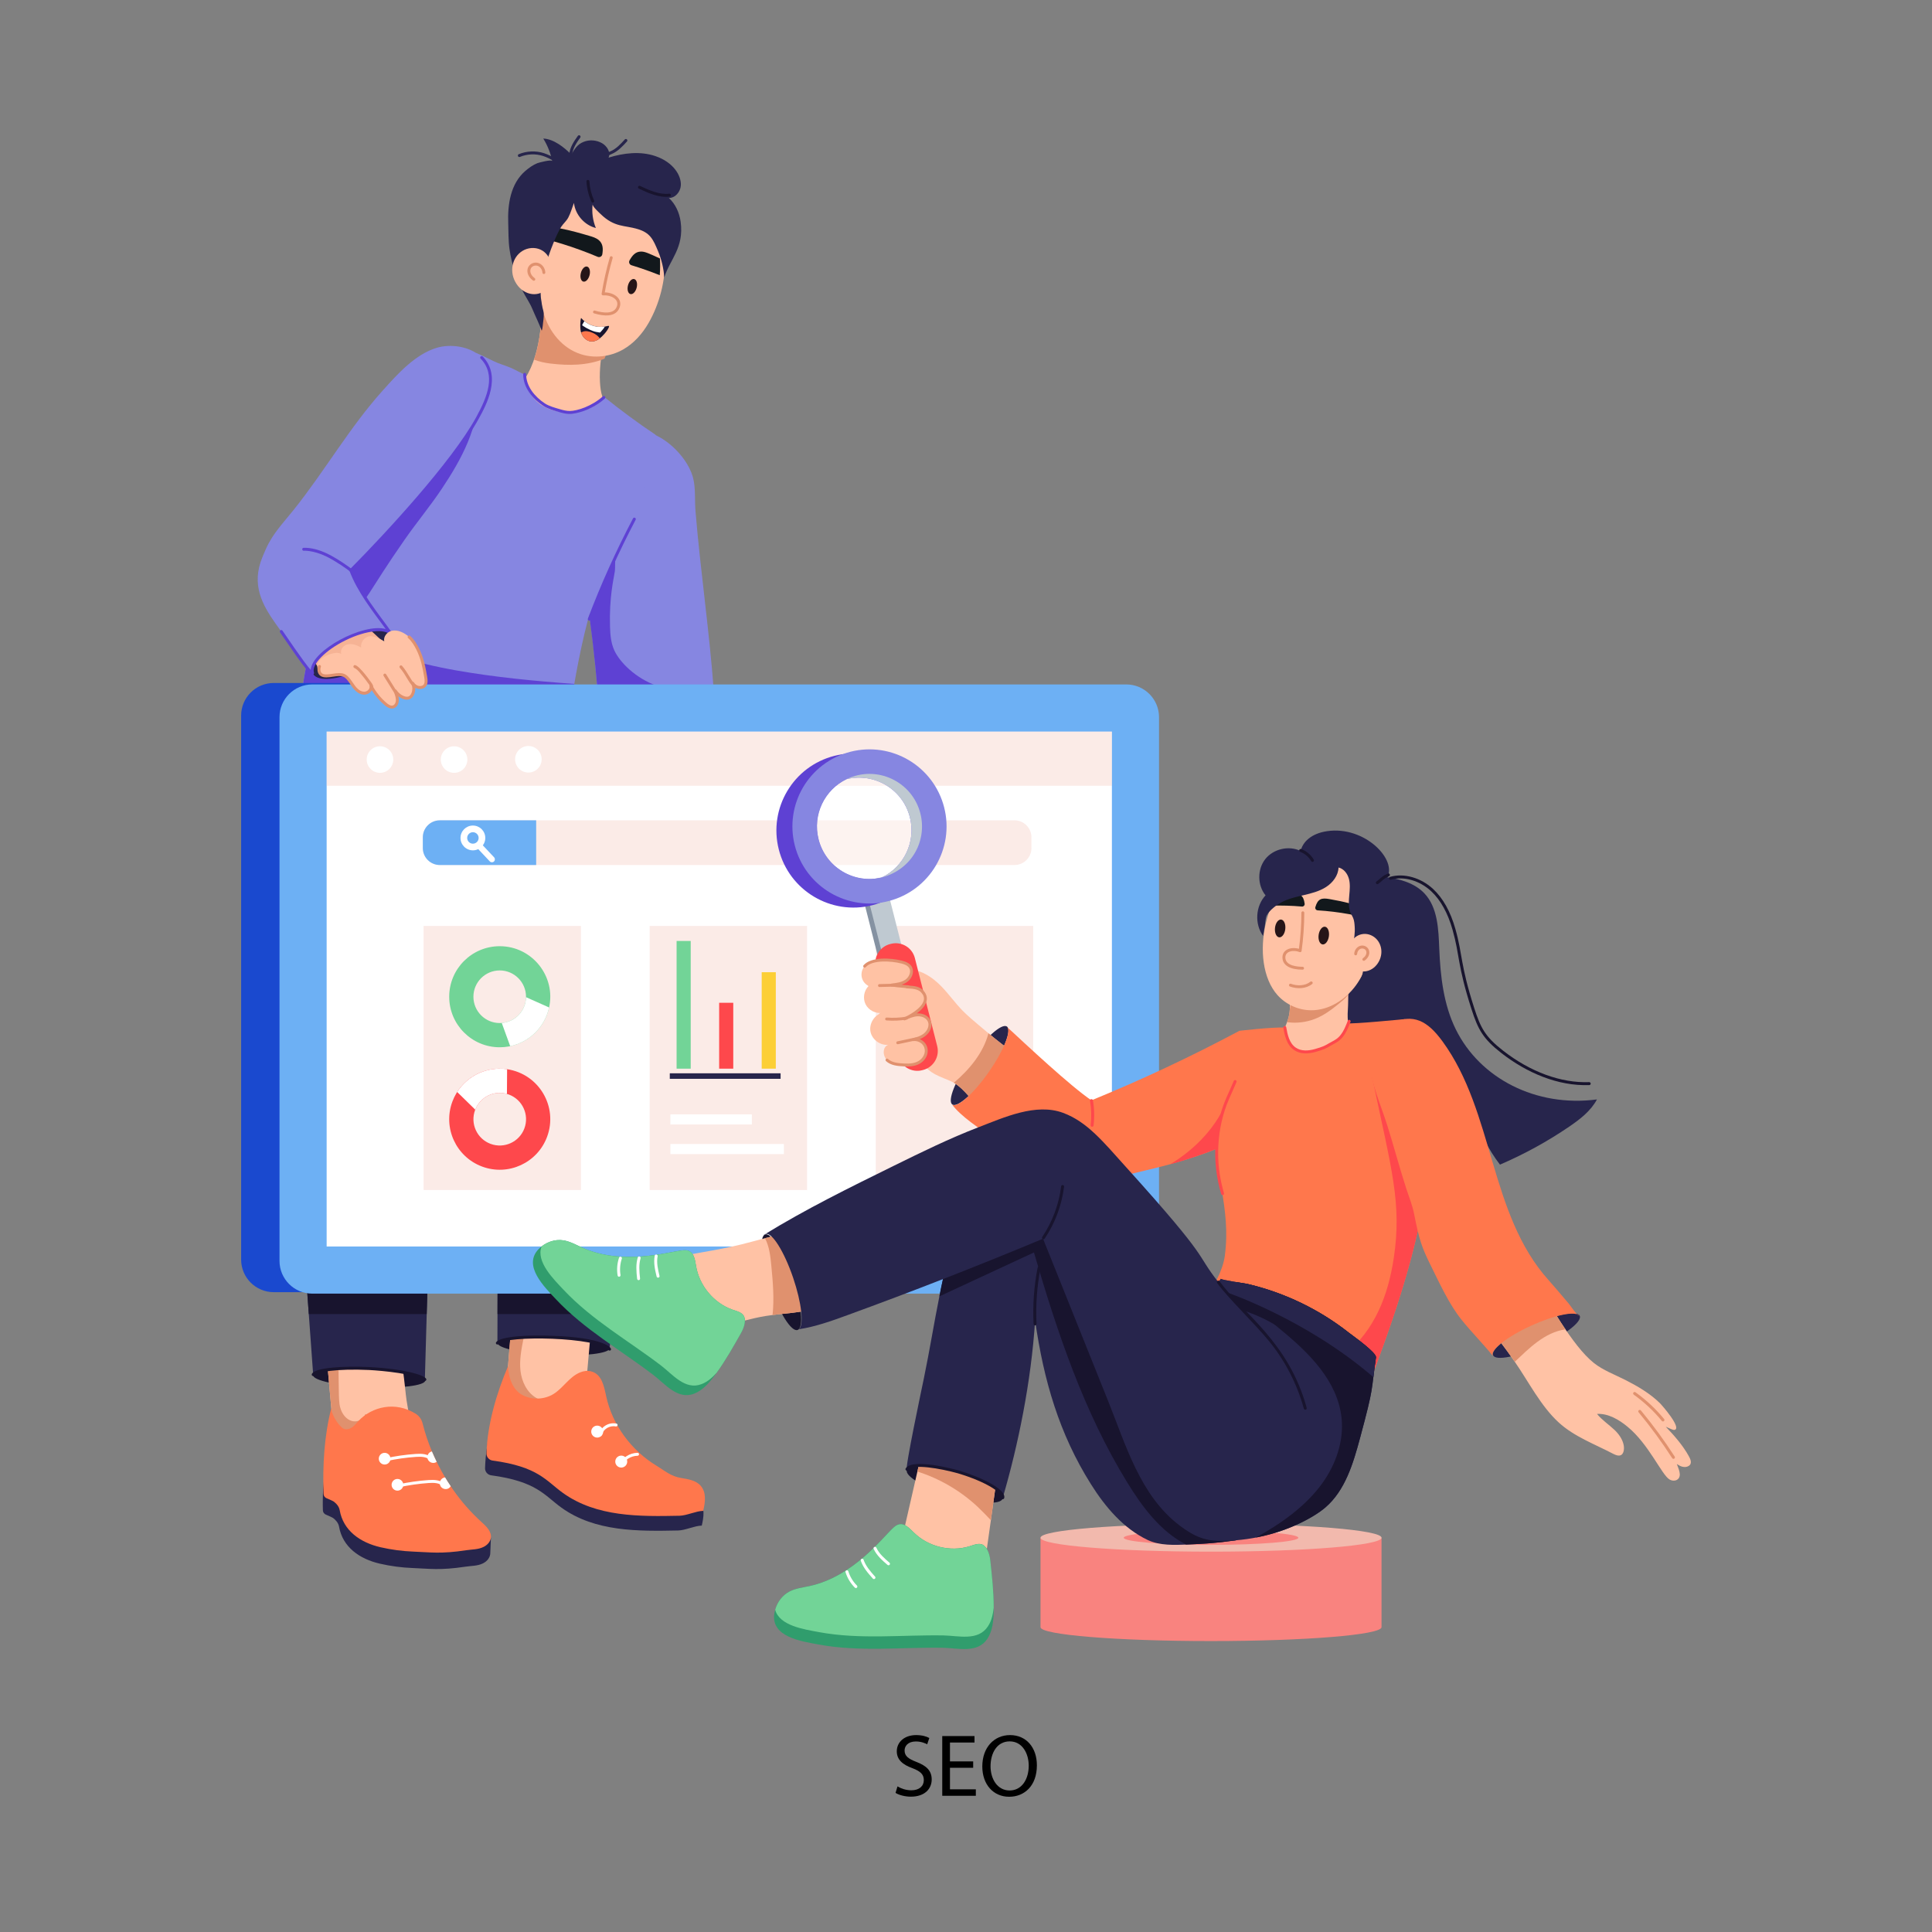 <svg xmlns="http://www.w3.org/2000/svg" xmlns:xlink="http://www.w3.org/1999/xlink" id="Layer_1" x="0px" y="0px" viewBox="0 0 5000 5000" style="enable-background:new 0 0 5000 5000;" xml:space="preserve"><rect x="0" y="0" width="5000" height="5000" fill="#808080" stroke="none"/>  <g id="SEO_1_">	<g id="SEO">		<g>			<g>									<ellipse transform="matrix(0.91 -0.415 0.415 0.91 -1075.883 1960.084)" style="fill:#27254C;" cx="3975.161" cy="3457.267" rx="123.124" ry="29.234"></ellipse>			</g>			<g>				<path style="fill:#27254C;" d="M3586.982,2269.965c36.193,4.798,73.779,15.254,98.98,41.67     c35.036,36.726,36.768,92.847,38.845,143.562c2.925,71.429,11.1,144.411,42.668,208.552     c62.481,126.952,207.432,202.303,365.408,181.573c-15.966,29.976-43.986,51.451-72.05,70.579     c-56.292,38.366-116.299,71.278-178.908,98.125c-15.404-19.927-28.814-41.394-39.966-63.977     c4.389,30.082,11.601,59.751,21.509,88.491c-61.435,10.818-124.236,13.849-186.427,8.999     c-109.957-8.576-156.072-41.391-202.712-125.789c-72.95-132.01-97.924-289.873-69.284-437.954"></path>			</g>			<g>				<path style="fill:#F9837F;" d="M3575.369,3979.661v231.421c0,19.872-197.541,35.983-441.231,35.983     c-243.765,0-441.306-16.112-441.306-35.983v-231.421H3575.369z"></path>			</g>			<g>				<ellipse style="fill:#F2B9AD;" cx="3134.107" cy="3979.667" rx="441.29" ry="36"></ellipse>			</g>			<g>				<ellipse style="fill:#F9837F;" cx="3134.107" cy="3979.667" rx="225.951" ry="18.433"></ellipse>			</g>			<g>				<path style="fill:#27254C;" d="M1434.817,417.228c-9.518-5.102-19.357-10.38-29.689-13.669     c-19.23-6.11-40.969-5.192-59.625,2.534c-1.941,0.81-4.188-0.116-4.994-2.068c-0.806-1.952,0.119-4.188,2.068-4.994     c20.294-8.41,43.944-9.406,64.869-2.758c11.004,3.505,21.16,8.951,30.984,14.221c1.859,0.997,2.561,3.315,1.56,5.173     C1438.994,417.531,1436.668,418.226,1434.817,417.228z"></path>			</g>			<g>				<g>					<path style="fill:#8686E1;" d="M1552.137,1861.505c-26.236-351.869-42.397-304.404-71.063-585.833      c-3.833-37.18-2.76-76.734,17.401-109.393c43.607-70.211,147.976-73.538,216.87-29.896      c34.136,21.624,68.647,61.542,78.634,101.514c6.495,25.994,3.732,57.872,5.943,84.693      c12.827,155.594,36.03,310.642,47.4,466.464c0.98,13.434,6.605,34.922,3.113,47.846      c-11.089,41.009-91.519,29.43-120.795,29.942C1714.414,1867.108,1552.593,1867.615,1552.137,1861.505z"></path>				</g>			</g>			<g>				<path style="fill:#5E41D3;" d="M1551.065,1846.173c-6.06-84.022-13.772-162.703-24.914-245.617l0.92,2.373     c19.165-56.955,42.009-112.687,68.303-166.734c-5.427,11.156-2.405,30.985-4.34,43.351     c-3.125,19.974-14.596,66.502-12.316,142.406c0.623,20.736,2.405,41.936,10.95,60.84     c14.001,30.973,55.641,72.971,110.695,92.099c25.85,8.981,53.041,12.804,79.796,18.032c8.894,1.738,40.439,4.075,43.163,14.042     c5.147,18.884-39.954,27.459-50.614,30.709C1699.883,1859.875,1621.984,1875.375,1551.065,1846.173z"></path>			</g>			<g>				<g>					<path style="fill:#FFC2A5;" d="M1243.385,1061.056c72.971,108.69,229.109,141.995,345.441,44.108      c0.083-0.022,0.114-0.076,0.198-0.101c4.839-4.076,17.19-11.491,17.604-18.43c0.575-9.582-15.095-16.416-21.528-21.815      c-1.522-1.284-3.045-2.568-4.59-3.934c-21.033-18.92-26.586-45.91-27.835-72.902c-1.474-31.857,2.248-63.653,8.805-95.056      c3.245-15.538,4.042-20.298-17.946-39.731c-13.383-11.938-28.616-18.803-44.074-27.554      c-31.747-12.703-66.732-5.658-97.159-20.073c-3.527,89.339-23.199,184.289-99.755,228.958      C1284.436,1045.283,1263.334,1053.965,1243.385,1061.056z"></path>				</g>			</g>			<g>				<path style="fill:#E0916E;" d="M1402.301,805.567c-1.576,39.91-6.836,87.679-20.365,125.108     c13.639,5.333,28.377,8.475,42.859,10.208c48.076,5.711,95.512,5.228,139.763-12.595c6.833-19.484,12.963-32.589,12.573-35.616     c-11.558-18.101-27.978-35.175-37.01-42.39C1484.501,803.299,1444.85,825.726,1402.301,805.567z"></path>			</g>			<g>				<path style="fill:#FFC2A5;" d="M1678.543,835.807c-15.921,27.696-37.971,52.861-66.087,68.771     c-33.207,18.798-73.762,23.357-108.837,12.22c-48.559-15.331-82.947-58.718-96.891-106.805     c-13.937-48.232-9.745-100.587,1.18-150.698c6.305-29.793,15.108-59.442,29.822-86.633     c52.39-96.573,153.823-107.837,215.615-60.452c44.547,33.91,65.229,95.307,67.536,151.496c0.07,0.071-0.008,0.145,0.058,0.289     C1723.23,725.434,1706.31,787.67,1678.543,835.807z"></path>			</g>			<g>				<g>					<path style="fill:#12181C;" d="M1707.437,712.249c-23.877-9.655-48.344-18.201-73.106-25.794      c-5.38-1.619-7.812-7.812-5.011-12.749c6.559-11.569,14.665-22.476,29.257-22.623c10.037-0.251,19.04,3.951,49.302,17.834      C1708.69,679.971,1708.694,697.784,1707.437,712.249z"></path>				</g>			</g>			<g>				<g>					<path style="fill:#12181C;" d="M1546.544,664.573c-59.231-24.96-120.874-44.148-183.51-57.174      c2.982-6.619,6.102-13.149,9.537-19.559c47.714-8.303,109.785,10.068,152.296,22.459c8.737,2.571,17.788,5.262,24.731,11.08      c11.681,9.778,11.215,23.504,9.172,36.64C1557.903,663.697,1551.979,666.914,1546.544,664.573z"></path>				</g>			</g>			<g>				<path style="fill:#E0916E;" d="M1537.531,811.051c-4.795-1.425-2.618-8.688,2.157-7.234     c21.686,6.454,49.132,9.873,56.702-10.522c7.235-19.482-17.123-30.493-35.359-28.95c-2.397,0.236-4.441-1.917-4.042-4.371     c5.144-31.511,12.292-63.2,21.235-94.188c0.575-1.993,2.631-3.158,4.677-2.579c2.001,0.579,3.158,2.673,2.579,4.677     c-8.436,29.219-15.255,59.065-20.287,88.791c24.115,0.458,46.85,16.174,38.274,39.248     C1594.055,821.272,1563.553,818.802,1537.531,811.051z"></path>			</g>			<g>				<g>					<path style="fill:#27254C;" d="M1315.306,578.685c-2.008-50.303,6.188-103.424,44.119-136.195      c9.108-7.868,19.968-15.628,31.141-20.137c3.462-1.397,37.528-10.541,38.584-5.308c-4.171-20.667-12.065-40.577-23.191-58.486      c26.745,1.019,54.637,22.927,72.495,41.472c8.704-14.201,15.201-26.174,31.695-32.837c15.496-6.26,33.87-4.894,48.27,3.589      c12.813,7.547,22.68,23.63,16.54,37.174c39.314-12.202,82.425-17.23,121.366-3.887c46.799,16.035,67.219,50.59,65.675,75.888      c-1.004,16.451-14.428,32.644-30.908,32.403c17.083,15.806,27.196,38.286,30.391,61.339      c9.387,67.731-28.016,98.074-42.327,144.227c-1.603-23.244-7.052-46.215-16.027-67.716      c-13.197-31.618-20.672-47.704-53.041-57.454c-34.043-10.254-59.647-3.784-95.765-38.857      c-4.152-4.032-21.315-19.371-20.554-25.52c-2.576,20.825,0.322,42.302,8.325,61.699c-29.678-7.441-53.355-34.559-56.726-64.969      c-4.83,12.47-8.399,26.103-14.612,37.846c-4.991,9.433-12.802,15.502-18.424,24.076      c-8.333,12.706-30.769,61.649-43.423,111.862c1.159-4.6-11.078-7.419-13.668-7.434c-4.734-0.028-12.21,2.393-16.05,5.41      c-8.952,7.033-13.689,24.897-8.715,35.182c4.849,10.023,16.878,13.901,27.656,16.692c0.91,0.236,1.119,18.284,1.413,20.06      c1.921,11.58,2.865,23.048,6.217,34.398c2.96,10.022,0.807,22.153-0.361,32.438c-0.566,4.984-0.945,10.786-2.096,16.071      c-0.195,0.897-1.49,3.773-1.205,4.541c-7.306-19.638-16.658-38.209-24.74-57.48c-6.645-15.844-17.074-30.278-24.807-45.848      c-16.907-34.042-28.604-70.716-34.016-108.356C1315.367,622.498,1316.188,600.772,1315.306,578.685z"></path>				</g>			</g>			<g>									<ellipse transform="matrix(0.245 -0.969 0.969 0.245 456.183 2004.109)" style="fill:#261518;" cx="1515.453" cy="709.02" rx="20.042" ry="11.616"></ellipse>			</g>			<g>									<ellipse transform="matrix(0.245 -0.969 0.969 0.245 516.966 2146.707)" style="fill:#261518;" cx="1637.45" cy="741.273" rx="20.042" ry="11.616"></ellipse>			</g>			<g>				<g>					<path style="fill:#18142E;" d="M1503.939,860.656c4.778,14.531,16.34,22.708,27.082,23.113      c7.503,0.241,15.752-3.462,20.566-7.658c6.287-4.366,19.414-18.045,23.961-28.782c2.737-6.405-2.89-3.324-9.828-2.208      c-24.495,4.035-46.823-4.943-61.829-22.217C1501.686,827.369,1500.487,851.171,1503.939,860.656z"></path>				</g>				<g>					<path style="fill:#FFFFFF;" d="M1508.013,842.826c10.534,7.469,27.776,16.035,39.662,16.953c1.9,0.147,4.366,1.496,5.838,0.266      c2.203-1.84,3.608-4.416,5.618-6.323c1.356-1.286,2.38-2.833,3.489-4.354c0.5-0.686,2.344-4.124,3.099-4.248      c-20.024,3.299-38.918-2.082-53.391-14.038c-1.746,2.821-3.404,5.678-5.032,8.568      C1506.432,841.107,1506.629,841.838,1508.013,842.826z"></path>				</g>				<g>					<path style="fill:#FF774C;" d="M1503.939,860.656c6.999,21.285,28.082,30.934,47.647,15.455c0.159-0.11,0.29-0.253,0.451-0.362      c-5.717-10.64-29.398-22.466-43.317-17.488C1507.007,858.869,1505.434,859.669,1503.939,860.656z"></path>				</g>			</g>			<g>				<path style="fill:#8686E1;" d="M1696.487,1125.116l-0.077,0.075c-9.397,93.721-38.215,195.353-91.148,274.21     c-83.033,121.918-117.897,354.057-139.29,499.513c-7.129,47.68-14.259,95.285-21.311,142.969     c-1.304,5.978-71.37,8.74-79.496,9.583c-29.284,3.144-58.798,10.964-87.775,16.481     c-477.002,91.511-461.734,98.794-461.029,101.806c-58.421-271.886-66.895-385.463,68.304-748.274     c7.972-21.235,15.792-42.776,20.238-65.007c3.91-20.467,20.928-39.325,29.744-58.183c18.847-40.224,1.188-11.631,84.479-141.359     c7.283-11.424,14.182-23.305,21.771-34.497c11.98-17.957,17.851-21.009,34.804-36.952     c175.226-165.488,163.517-155.563,167.5-156.077c1.993-0.307-13.875-17.248-12.036-16.556     c15.332,6.592,30.051,13.49,44.999,21.156c14.565,7.359,29.744,11.117,44.539,17.402c13.799,5.749,26.755,14.029,41.013,19.472     c-3.833,8.815-3.066,19.165,0.154,28.212c3.143,9.043,8.662,17.17,14.335,24.914c17.478,23.84,39.556,35.492,68.457,40.703     c39.863,7.052,94.828-1.224,118.208-38.098C1605.876,1061.411,1650.415,1094.373,1696.487,1125.116z"></path>			</g>			<g>				<path style="fill:#5E41D3;" d="M1236.675,1013.804c3.822,90.444-42.539,174.97-92.734,250.304     c-29.93,44.92-64.685,86.685-95.815,131.237c-96.889,138.662-104.033,171.643-131.212,178.688     c-15.727,4.077-32.235-4.689-43.415-16.477c-38.793-40.902-43.257-89.073-14.683-137.139     c40.711-68.093,96.182-127.3,161.505-172.274"></path>			</g>			<g>				<path style="fill:#5E41D3;" d="M1486.287,1769.971c-6.779,38.737-12.167,74.166-17.938,113.151     c-103.567,51.899-219.169,78.651-334.465,92.833c-85.168,10.503-172.023,14.411-256.502-0.614     c-33.5-5.978-66.694-15.025-98.277-27.752c-7.951-92.955-2.548-186.159,42.699-340.595l59.488,11.117     c84.095,68.38,192.798,98.047,299.508,116.905C1281.76,1752.801,1383.947,1762.537,1486.287,1769.971z"></path>			</g>			<g>									<ellipse transform="matrix(0.897 -0.442 0.442 0.897 -654.309 576.925)" style="fill:#27254C;" cx="911.768" cy="1693.564" rx="113.768" ry="44.27"></ellipse>			</g>			<g>				<path style="fill:#F6B395;" d="M831.327,1739.811l-65.043-101.016c0,0,146.393-49.187,151.326-45.46     c4.933,3.727,90.965,83.465,90.965,83.465"></path>			</g>			<g>				<path style="fill:#8686E1;" d="M727.922,1634.323c6.876,9.382,74.175,111.063,80.979,107.652l0.088-0.022     c-8.006-22.286,28.422-61.112,83.195-88.137c52.643-25.831,103.543-31.664,118.85-14.51l0.088-0.022     c-36.997-52.051-80.698-103.608-103.06-163.214c92.438-92.83,264.46-279.25,327.444-394.121     c25.58-46.544,55.553-110.385,11.06-156.597c-27.822-28.848-79.964-36.351-116.594-25.166     c-55.91,17.029-101.24,67.938-139.151,110.133c-86.438,96.086-150.871,209.588-231.37,309.912     c-26.207,32.673-53.49,60.75-70.792,99.389c-6.95,15.703-14.075,31.455-17.966,48.157     C655.154,1534.682,691.061,1583.548,727.922,1634.323z"></path>			</g>			<g>				<path style="fill:#5E41D3;" d="M808.215,1746.126c-11.019,0-71.582-93.485-83.375-109.544c-1.247-1.702-0.877-4.095,0.825-5.341     c1.691-1.258,4.091-0.888,5.341,0.825c4.872,6.637,54.825,81.526,73.122,101.672c3.158-51.183,135.561-121.766,194.054-105.868     c-34.592-47.409-73.111-95.585-93.699-150.457c-0.526-1.403-0.183-2.982,0.87-4.042c92.098-92.481,264.14-278.982,326.8-393.259     c29.842-54.302,51.906-110.309,11.657-152.111c-1.463-1.519-1.418-3.938,0.104-5.405c1.516-1.456,3.942-1.418,5.405,0.104     c49.696,51.614,9.063,125.553-10.466,161.088c-62.83,114.609-234.425,300.791-326.341,393.229     c22.381,58.007,65.452,109.022,101.728,160.054c1.557,2.193,0.421,5.269-2.191,5.92c-1.366,0.347-2.926-0.075-3.867-1.138     c-12.407-13.915-58.564-11.955-114.314,15.393c-52.103,25.71-88.571,63.129-81.281,83.416c0.753,2.095-0.441,4.416-2.635,4.99     C809.424,1745.925,808.872,1746.126,808.215,1746.126z"></path>			</g>			<g>				<path style="fill:#5E41D3;" d="M907.136,1480.07c-5.032-4.886-39.678-28.962-62.976-40.148     c-34.256-16.444-58.93-14.695-58.165-14.598c-2.098,0-3.807-1.691-3.822-3.792c-0.015-2.113,1.683-3.837,3.792-3.852     c19.368-0.433,39.976,5.02,61.502,15.352c24.495,11.759,59.403,36.126,64.992,41.551c1.515,1.471,1.553,3.889,0.082,5.405     C911.071,1481.502,908.653,1481.541,907.136,1480.07z"></path>			</g>			<g>				<path style="fill:#5E41D3;" d="M1446.84,1066.342c-13.539-3.931-29.138-8.175-40.805-15.83     c-28.414-18.638-51.879-47.798-52.029-81.714c-0.007-2.109,1.695-3.83,3.807-3.837c0.004,0,0.011,0,0.015,0     c2.105,0,3.815,1.702,3.822,3.807c0.136,31.106,22.198,58.048,48.58,75.354c10.779,7.067,26.1,11.206,38.759,14.882     c7.906,2.318,17.032,4.748,26.016,4.621c19.218-0.325,56.223-12.081,85.219-37.845c1.571-1.403,3.986-1.265,5.397,0.321     c1.4,1.579,1.258,3.994-0.321,5.397c-21.216,18.85-47.113,31.918-74.883,37.793     C1476.518,1072.231,1467.493,1072.399,1446.84,1066.342z"></path>			</g>			<g>				<path style="fill:#18142E;" d="M1530.618,522.047c-7.499-16.603-11.836-34.243-12.896-52.428     c-0.296-5.064,7.344-5.476,7.629-0.448c1.008,17.248,5.121,33.982,12.232,49.733c0.87,1.922,0.015,4.188-1.911,5.054     C1533.792,524.815,1531.501,524.005,1530.618,522.047z"></path>			</g>			<g>				<path style="fill:#18142E;" d="M1653.357,488.133c-1.911-0.903-2.725-3.18-1.825-5.087c0.903-1.904,3.177-2.729,5.088-1.825     c21.727,10.265,48.8,23.052,75.384,20.085c5.119-0.477,5.801,7.053,0.844,7.599     C1704.978,511.966,1678.309,499.918,1653.357,488.133z"></path>			</g>			<g>				<path style="fill:#27254C;" d="M1477.096,404.273c-0.075,0-0.149-0.004-0.224-0.008c-2.105-0.119-3.718-1.926-3.594-4.035     c1.09-18.976,12.825-35.419,22.257-48.632c1.224-1.713,3.621-2.113,5.33-0.888c1.717,1.224,2.116,3.613,0.888,5.33     c-8.857,12.411-19.88,27.856-20.846,44.631C1480.792,402.701,1479.108,404.273,1477.096,404.273z"></path>			</g>			<g>				<path style="fill:#27254C;" d="M1566.582,404.556c-1.564-1.418-1.68-3.833-0.261-5.397c3.457-3.811,8.265-5.469,13.154-7.391     c15.095-6.226,26.99-19.279,37.487-30.798c1.422-1.549,3.837-1.672,5.401-0.25c1.56,1.422,1.672,3.841,0.25,5.401     c-11.037,12.109-23.549,25.833-40.222,32.716c-8.541,3.356-9.178,4.098-10.41,5.457     C1570.564,405.857,1568.147,405.978,1566.582,404.556z"></path>			</g>			<g>									<ellipse transform="matrix(0.047 -0.999 0.999 0.047 -2113.538 4749.77)" style="fill:#18142E;" cx="1432.479" cy="3482.543" rx="24.254" ry="145.245"></ellipse>			</g>			<g>									<ellipse transform="matrix(0.047 -0.999 0.999 0.047 -2651.823 4352.462)" style="fill:#18142E;" cx="955.116" cy="3565.992" rx="24.254" ry="145.245"></ellipse>			</g>			<g>				<g>					<path style="fill:#27254C;" d="M835.649,3908.75c0.149,4.99,3.295,9.4,7.944,11.253c7.23,2.913,17.104,7.508,18.291,8.432      c7.722,5.905,13.9,13.239,15.62,22.67c9.274,53.013,53.328,83.602,105.574,95.645c27.904,6.46,56.529,10.234,85.175,11.301      c43.252,1.595,69.502,6.542,136.589-3.519c15.139-2.364,31.025-1.55,45.128-8.593c10.821-5.368,19.292-15.389,18.962-27.839      l1.545-38.422c0,0-18.578-5.646-38.097-9.668c-64.88-62.592-116.981-149.075-140.536-244.172      c-2.562-10.246-8.851-19.16-17.9-24.683c-52.485-32.474-112.598-19.116-148.514,19.478      c-5.209,5.565-9.916,11.675-16.211,15.966c-6.296,4.3-14.609,6.587-21.567,3.421c-3.004-1.432-5.536-3.72-7.886-6.177      c-11.238-12-14.354-30.229-15.444-46.626C846.038,3759.16,833.122,3834.563,835.649,3908.75z"></path>				</g>				<g>					<path style="fill:#FFC2A5;" d="M839.499,3444.852c6.898,70.528,27.157,327.314,36.518,354.336      c2.059,5.354,4.978,10.259,9.61,14.158c35.268,30.612,126.908,27.722,178.003-34.511l3.393-39.738      c-3.003-38.437-7.93-76.711-14.781-114.706c-1.741-9.826-5.909-55.408-9.49-78.907c-1.349-8.851-0.732-18.595-7.913-24.726      c-12.525-10.693-31.158-12.672-46.6-6.949c-10.278,3.809-22.047,12.698-41.103,7.68c-8.298-2.185-15.237-7.76-24.214-4.316      c-14.293,5.703-17.523,26.288-47.085-8.237c-12.359-14.269-22.487-30.363-29.941-47.544      C843.359,3456.023,841.309,3450.433,839.499,3444.852z"></path>				</g>				<g>					<path style="fill:#E0916E;" d="M840.91,3460.353c21.443,239.036,22.639,260.588,29.666,307.366      c0.089,0.843,0.295,1.69,0.378,2.529c54.839,36.511,109.513,31.962,142.548,7.527c26.406-19.413,40.686-55.956,29.718-86.931      l-98.018-31.003c-3.444,14.11-20.623,21.56-34.597,17.648c-13.851-3.91-23.88-16.527-28.6-30.129      c-6.066-17.646-4.903-22.65-6.61-172.209C863.997,3466.551,849.225,3461.286,840.91,3460.353z"></path>				</g>				<g>					<path style="fill:#FF774C;" d="M837.373,3866.2c0.146,5.063,3.26,9.418,7.893,11.252c7.289,2.876,17.096,7.506,18.347,8.492      c7.761,5.84,13.925,13.257,15.547,22.609c9.284,52.693,52.865,83.437,105.593,95.699c27.953,6.416,56.605,10.157,85.241,11.309      c43.576,1.558,70.068,6.535,136.504-3.563c15.138-2.33,31.099-1.573,45.136-8.649c9.475-4.676,17.576-13.281,18.821-23.695      c1.936-16.028-11.755-29.27-23.776-40.217c-56.922-51.487-98.846-113.405-128.88-183.043l0.005-0.115      c-9.868-23.672-18.057-47.982-24.223-72.917c-2.644-10.335-8.872-19.161-17.937-24.702      c-52.242-32.602-112.714-18.967-148.541,19.42c-5.16,5.555-9.873,11.714-16.16,16.042c-6.282,4.213-14.609,6.587-21.534,3.37      c-9.903-4.685-30.658-31.765-32.072-53.017C839.042,3716.51,834.828,3792.037,837.373,3866.2z"></path>				</g>				<g>					<path style="fill:#FFFFFF;" d="M995.199,3778.472c-0.455-2.064,0.851-4.102,2.911-4.554      c25.445-5.591,51.54-9.328,77.563-11.112c14.807-1.011,31.395-0.582,42.13,10.287c1.482,1.504,1.467,3.923-0.034,5.408      c-1.504,1.482-3.919,1.463-5.409-0.033c-8.566-8.678-23.094-8.951-36.165-8.032c-25.647,1.754-51.368,5.438-76.444,10.948      C997.655,3781.837,995.646,3780.506,995.199,3778.472z"></path>				</g>				<g>					<g>						<path style="fill:#FFFFFF;" d="M980.312,3774.455c-0.336,8.353,6.171,15.404,14.523,15.74       c8.351,0.336,15.403-6.17,15.739-14.523s-6.171-15.404-14.522-15.74C987.7,3759.596,980.648,3766.102,980.312,3774.455z"></path>					</g>				</g>				<g>					<path style="fill:#FFFFFF;" d="M1028.356,3846.059c-0.452-2.064,0.851-4.102,2.911-4.554      c25.467-5.595,51.562-9.335,77.567-11.116c14.8-1.011,31.387-0.582,42.126,10.287c1.482,1.504,1.467,3.923-0.034,5.408      c-1.504,1.482-3.919,1.463-5.408-0.034c-8.563-8.671-23.075-8.943-36.161-8.032c-25.628,1.754-51.349,5.438-76.447,10.951      C1030.812,3849.424,1028.803,3848.092,1028.356,3846.059z"></path>				</g>				<g>					<g>						<path style="fill:#FFFFFF;" d="M1013.471,3842.038c-0.336,8.353,6.171,15.404,14.523,15.74       c8.351,0.336,15.403-6.171,15.739-14.523s-6.171-15.404-14.522-15.74C1020.859,3827.179,1013.807,3833.686,1013.471,3842.038z       "></path>					</g>				</g>				<g>					<g>						<path style="fill:#FFFFFF;" d="M1138.265,3837.977c-0.643,15.982,20.594,21.628,28.113,8.305       c-4.73-6.81-10.928-16.645-14.488-22.687C1144.459,3824.239,1138.571,3830.35,1138.265,3837.977z"></path>					</g>				</g>				<g>					<g>						<path style="fill:#FFFFFF;" d="M1106.067,3770.388c-0.504,12.532,13.762,20.05,23.936,12.833       c-4.344-8.876-8.334-17.853-12.203-26.825l0.005-0.115C1111.28,3757.666,1106.35,3763.345,1106.067,3770.388z"></path>					</g>				</g>			</g>			<g>				<g>					<path style="fill:#27254C;" d="M1816.194,3948.24c5.033-21.952,9.01-47.034-6.613-64.967      c-12.306-14.126-32.682-17.114-51.163-20.186c-26.244-4.363-41.679-18.65-63.33-31.783      c-65.375-39.656-113.83-105.722-129.895-178.997c-5.741-26.185-10.934-57.84-39.325-65.095      c-9.33-2.384-19.255-1.006-28.16,2.659c-28.489,11.726-43.504,39.981-68.47,55.641c-24.132,15.136-56.437,16.192-81.505,2.663      c-25.068-13.529-35.896-46.18-36.49-74.659c-29.441,68.846-53.788,150.902-55.925,226.094      c-0.263,9.27,6.656,17.252,15.846,18.494c118.248,15.974,137.736,51.974,182.022,83.818      c86.68,62.329,198.292,61.154,301.747,58.979C1773.613,3960.506,1797.515,3948.633,1816.194,3948.24z"></path>				</g>				<g>					<path style="fill:#FFC2A5;" d="M1508.13,3681.165c-6.944,6.94-14.594,12.336-22.941,16.066      c-59.315,26.947-132.311,16.551-180.268-40.781c0.294-3.613,15.939-195.785,16.034-197.66c2.905-0.271,4.993-7.297,7.362-9.7      c9.653-9.789,24.129-9.43,37.312-8.749c26.186,1.353,52.44,2.88,78.243,7.54c21.917,3.958,44.38,10.39,66.989,7.702      c3.047-0.362,17.148-5.506,19.052-3.501c2.51,2.644-3.175,19.276-3.556,23.158      C1525.987,3479.007,1508.044,3682.208,1508.13,3681.165z"></path>				</g>				<g>					<path style="fill:#E0916E;" d="M1479.555,3623.968c-15.621,46.752-69.146,67.573-117.787,75.607      c-22.803-9.345-41.479-24.755-56.845-43.126l16.072-197.66c10.343,1.008,20.693,1.894,31.06,2.658l2.638,3.205      c-5.371,27.359-10.784,55.205-7.713,82.895c3.196,27.702,16.319,55.634,40.234,69.878      C1414.272,3633.451,1448.491,3628.927,1479.555,3623.968z"></path>				</g>				<g>					<path style="fill:#FF774C;" d="M1819.913,3910.075c5.033-21.952,9.01-47.034-6.613-64.967      c-12.306-14.126-32.682-17.114-51.163-20.186c-26.244-4.363-41.679-18.65-63.331-31.783      c-65.375-39.656-113.83-105.722-129.895-178.997c-5.741-26.185-10.934-57.841-39.325-65.095      c-9.33-2.384-19.255-1.006-28.159,2.659c-28.489,11.726-43.504,39.981-68.47,55.641c-24.132,15.136-56.437,16.192-81.505,2.663      s-35.896-46.18-36.49-74.659c-29.441,68.846-53.788,150.902-55.925,226.094c-0.263,9.27,6.656,17.252,15.846,18.494      c118.248,15.974,137.736,51.973,182.022,83.818c86.68,62.329,198.292,61.154,301.747,58.978      C1777.332,3922.342,1801.234,3910.468,1819.913,3910.075z"></path>				</g>				<g>					<path style="fill:#FFFFFF;" d="M1560.967,3706.472c-0.828,8.501-8.401,14.728-16.901,13.9c-8.5-0.828-14.728-8.4-13.899-16.901      c0.828-8.501,8.401-14.728,16.901-13.9C1555.568,3690.399,1561.796,3697.971,1560.967,3706.472z"></path>				</g>				<g>					<path style="fill:#FFFFFF;" d="M1623.19,3784.081c-0.828,8.501-8.401,14.728-16.901,13.9c-8.5-0.828-14.728-8.4-13.899-16.901      c0.828-8.501,8.401-14.728,16.901-13.9C1617.79,3768.007,1624.018,3775.579,1623.19,3784.081z"></path>				</g>				<g>					<path style="fill:#FFFFFF;" d="M1603.385,3795.504c-1.896-0.929-2.676-3.218-1.747-5.114      c8.824-18.002,28.23-30.271,48.281-30.529c1.967-0.235,3.841,1.661,3.871,3.774c0.026,2.109-1.661,3.844-3.774,3.871      c-17.241,0.22-33.926,10.769-41.518,26.251C1607.558,3795.687,1605.23,3796.421,1603.385,3795.504z"></path>				</g>				<g>					<path style="fill:#FFFFFF;" d="M1552.282,3716.87c-2.031-0.571-3.217-2.68-2.646-4.714c5.5-19.592,25.274-32.023,45.594-28.002      c2.068,0.411,3.415,2.422,3.008,4.494c-0.411,2.072-2.437,3.404-4.494,3.009c-16.222-3.205-32.273,6.624-36.748,22.567      C1556.421,3716.269,1554.302,3717.434,1552.282,3716.87z"></path>				</g>			</g>			<g>				<path style="fill:#27254C;" d="M1646.122,2753.894c-107.61,1156.718-43.878,471.865-68.61,737.846     c-0.69-13.262-64.93-26.831-144.656-30.664c-74.896-3.601-136.99,2.991-145.576,14.718c0.004-1.102-0.006-4.225,2.607-787.674     c-125.057-328.675,54.832,143.4-128.175-336.841c-23.785,0-47.725,749.236-49.138,790.819     c-5.798,169.484-10.571,331.991-13.032,427.99c-7.359-12.494-68.533-24.761-143.276-28.365     c-76.583-3.526-139.826,3.373-145.806,15.714c-0.295-4.096-65.289-905.718-93.984-1301.366     c-15.54-233.069,53.751-386.954,68.534-453.439l675.522,113.147c6.049,12.103,164.426,608.246,167.347,619.638     C1646.812,2606.71,1653.021,2680.607,1646.122,2753.894z"></path>			</g>			<g>				<path style="fill:#18142E;" d="M1112.573,3142.098c-3.296,96.359-6.133,186.206-8.279,258.65H799.19l-18.705-258.65H1112.573z"></path>			</g>			<g>				<polygon style="fill:#18142E;" points="1610.016,3142.098 1585.944,3400.748 1287.51,3400.748 1288.353,3142.098     "></polygon>			</g>			<g>				<path style="fill:#FAB01B;" d="M714.437,2204.276c0.45,43.86,3.868,72.283,7.79,130.751     c21.637,300.059,23.265,322.644,24.166,335.142c66.793-23.827,180.165-80.055,393.656-143.23     c6.905-105.958,14.34-175.625,21.688-175.625l58.336,152.963c124.638-33.55,251.225-59.484,378.961-77.634     c-10.136-37.526-49.756-186.361-66.48-248.479c-243.804-72.135-437.088-56.409-687.016-5.753     C801.542,2181.351,757.281,2191.089,714.437,2204.276z"></path>			</g>			<g>				<path style="fill:#18142E;" d="M1574.453,3494.008c-24.068-33.793-267.103-38.983-284.207-15.96     c-1.258,1.695-3.639,2.049-5.349,0.788c-1.695-1.258-2.046-3.654-0.788-5.349c11.489-15.457,85.275-19.23,149.002-16.225     c123.435,3.903,156.451,30.686,146.672,37.643C1579.112,3495.381,1575.677,3495.727,1574.453,3494.008z"></path>			</g>			<g>				<path style="fill:#18142E;" d="M1096.875,3572.881c-18.181-17.267-107.794-25.557-140.79-27.293     c-85.312-4.065-138.196,5.401-142.104,13.478c-0.918,1.896-3.188,2.699-5.106,1.777c-1.9-0.918-2.695-3.206-1.777-5.106     c8.077-16.707,83.084-20.929,149.371-17.786c94.497,4.962,156.211,23.854,145.806,34.792     C1100.823,3574.276,1098.4,3574.336,1096.875,3572.881z"></path>			</g>			<g>				<path style="fill:#18142E;" d="M810.856,3561.981l-0.316-4.58C809.893,3558.529,809.793,3560.159,810.856,3561.981z"></path>			</g>			<g>				<path style="fill:#27254C;" d="M1577.568,3491.79l-0.157,1.342C1577.663,3492.123,1577.516,3492.468,1577.568,3491.79z"></path>			</g>			<g>				<path style="fill:#FAB01B;" d="M1290.011,2688.013c-1.097-1.803-0.523-4.154,1.284-5.248     c34.459-20.914,72.065-35.079,111.769-42.104c2.053-0.373,4.057,1.019,4.427,3.098c0.37,2.075-1.019,4.061-3.098,4.427     c-38.767,6.861-75.484,20.694-109.134,41.111C1293.453,2690.396,1291.099,2689.815,1290.011,2688.013z"></path>			</g>			<g>				<path style="fill:#1A49CF;" d="M708.477,3344.119h317.247V1767.537H708.477c-46.625,0-84.422,37.797-84.422,84.422v1407.737     C624.055,3306.322,661.852,3344.119,708.477,3344.119z"></path>			</g>			<g>				<path style="fill:#6DB0F4;" d="M808.103,3347.905h2106.71c46.806,0,84.75-37.944,84.75-84.75V1856.074     c0-46.806-37.944-84.75-84.75-84.75H808.103c-46.806,0-84.75,37.944-84.75,84.75v1407.082     C723.353,3309.961,761.297,3347.905,808.103,3347.905z"></path>			</g>			<g>				<rect x="845.36" y="1893.356" style="fill:#FFFFFF;" width="2032.227" height="1332.55"></rect>			</g>			<g>				<circle style="fill:#FFFFFF;" cx="1293.276" cy="2571.068" r="130.751"></circle>			</g>			<g>				<circle style="fill:#FFFFFF;" cx="1293.276" cy="2571.068" r="130.751"></circle>			</g>			<g style="opacity:0.29;">				<rect x="1096.188" y="2396.331" style="fill:#F2B9AD;" width="407.302" height="683.385"></rect>			</g>			<g style="opacity:0.29;">				<rect x="1681.362" y="2396.331" style="fill:#F2B9AD;" width="407.302" height="683.385"></rect>			</g>			<g style="opacity:0.29;">				<rect x="2266.535" y="2396.331" style="fill:#F2B9AD;" width="407.302" height="683.385"></rect>			</g>			<g>									<ellipse transform="matrix(0.574 -0.819 0.819 0.574 -1178.513 3250.49)" style="fill:#27254C;" cx="2534.846" cy="2757.934" rx="123.124" ry="29.234"></ellipse>			</g>			<g style="opacity:0.29;">				<path style="fill:#F2B9AD;" d="M2669.371,2166.99v27.751c0,24.226-19.625,43.926-43.926,43.926H1138.254     c-24.301,0-44.002-19.7-44.002-43.926v-27.751c0-24.3,19.702-44,44.002-44h1487.191     C2649.746,2122.989,2669.371,2142.689,2669.371,2166.99z"></path>			</g>			<g style="opacity:0.29;">				<rect x="845.36" y="1893.356" style="fill:#F2B9AD;" width="2032.227" height="140.199"></rect>			</g>			<g>				<path style="fill:#FFC2A5;" d="M2634.824,2738.419c-13.707,53.463-18.185,61.862-79.726,118.287     c-2.415,2.192-14.419,13.235-19.318,12.876c-3.876-0.722-14.846-15.719-17.555-19.24     c-11.815-15.117-32.121-38.179-49.598-48.144c-19.418-11.494-54.742-17.938-74.513-42.698     c-6.363-7.973-10.656-17.402-15.792-26.217c-11.345-19.7-26.984-32.273-42.392-48.219c-14.719-15.253-29.284-28.362-47.222-40.4     c-5.136-3.526-17.018-9.811-15.409-17.249c1.38-5.978,14.105-12.648,18.629-16.021c9.659-7.359,18.935-15.178,27.75-23.458     c8.663-7.973,19.625-19.393,16.558-32.58c-1.533-6.745-7.206-11.653-12.802-15.718c-7.743-5.517-16.022-10.346-24.685-14.332     c3.22-6.824,11.499-9.583,18.858-11.345c7.819-1.995,15.792-3.758,23.764-4.6c37.333-3.987,71.217,18.63,95.978,44.461     c19.011,19.857,34.957,42.469,54.198,62.095c11.652,11.817,26.223,24.484,66.694,58.262     c48.788,40.509,75.5,57.164,76.736,61.174C2635.284,2736.349,2635.054,2737.345,2634.824,2738.419z"></path>			</g>			<g>				<path style="fill:#E0916E;" d="M2634.824,2738.419c-13.707,53.463-18.185,61.862-79.726,118.287     c-4.982,4.522-10.119,9.197-16.252,12.113c-2.811,1.396-3.92,0.881-6.133-1.153c-9.74-9.324-36.015-49.461-64.087-65.468     c40.212-34.317,75.516-76.215,89.615-128.019c48.788,40.509,75.5,57.164,76.736,61.174     C2635.284,2736.349,2635.054,2737.345,2634.824,2738.419z"></path>			</g>			<g>				<g>											<rect x="2250.615" y="2275.612" transform="matrix(0.969 -0.246 0.246 0.969 -517.016 633.356)" style="fill:#8592A2;" width="53.806" height="222.506"></rect>				</g>				<g>											<rect x="2262.786" y="2272.525" transform="matrix(0.969 -0.246 0.246 0.969 -515.883 636.255)" style="fill:#BFC9D1;" width="53.806" height="222.506"></rect>				</g>				<g>					<path style="fill:#5E41D3;" d="M2402.086,2100.263c-26.438-104.047-132.176-171.619-242.376-144.23      c-106.779,27.017-171.324,135.592-144.226,242.299c27.016,106.781,135.588,171.401,242.295,144.304      C2366.751,2314.411,2428.703,2205.321,2402.086,2100.263z M2118.527,2172.173c-16.243-63.763,15.644-128.553,72.757-155.86      c72.274-17.359,145.274,26.527,163.555,98.778c16.171,63.681-15.55,128.251-72.519,155.72      C2210.029,2288.477,2136.805,2244.499,2118.527,2172.173z"></path>				</g>				<g>					<path style="fill:#8686E1;" d="M2443.551,2089.781c-27.094-106.781-135.588-171.401-242.372-144.305      c-108.973,28.225-170.924,137.312-144.307,242.369c27.521,108.203,137.833,171.313,242.376,144.234      C2406.031,2304.984,2470.572,2196.487,2443.551,2089.781z M2118.527,2172.173c-16.243-63.763,15.644-128.553,72.757-155.86      c72.274-17.359,145.274,26.527,163.555,98.778c16.171,63.681-15.55,128.251-72.519,155.72      C2210.029,2288.477,2136.805,2244.499,2118.527,2172.173z"></path>				</g>				<g>					<path style="fill:#BFC9D1;" d="M2282.322,2270.811c56.969-27.469,88.689-92.04,72.519-155.72      c-18.282-72.251-91.281-116.138-163.555-98.778c77.512-37.253,169.653,5.857,190.691,89.072      C2399.234,2173.285,2362.685,2249.11,2282.322,2270.811z"></path>				</g>				<g style="opacity:0.39;">					<path style="fill:#FFFFFF;" d="M2282.322,2270.811c-72.292,17.666-145.517-26.312-163.794-98.638      c-16.243-63.763,15.644-128.553,72.757-155.86c72.274-17.359,145.274,26.527,163.555,98.778      C2371.011,2178.771,2339.291,2243.342,2282.322,2270.811z"></path>				</g>				<g>					<path style="fill:#FE484C;" d="M2388.592,2769.18l-2.117,0.537c-27.28,6.921-55.006-9.583-61.927-36.864l-57.778-227.74      c-6.921-27.28,9.583-55.006,36.864-61.927l2.117-0.537c27.28-6.921,55.006,9.583,61.927,36.864l57.778,227.74      C2432.377,2734.533,2415.873,2762.259,2388.592,2769.18z"></path>				</g>			</g>			<g>				<g>					<path style="fill:#FFC2A4;" d="M2245.533,2550.417c1.16,1.168,2.013,1.684,2.308,1.395      c-12.083,12.067-15.387,32.007-7.697,47.278c7.605,15.213,25.571,24.674,42.484,22.183      c-20.178,5.771-33.85,28.194-29.814,48.725c4.043,20.53,25.191,36.12,46.023,33.896c-15.106,5.1-15.033,28.717-3.303,39.427      c11.729,10.71,29.002,12.054,44.897,12.793c15.53,0.758,32.023-0.472,44.203-10.966c12.073-10.318,17.185-27.649,7.693-41.673      c-6.199-9.235-17.812-14.154-28.843-12.892c10.605-2.688,21.189-6.094,29.703-12.844c10.525-8.342,17.019-23.322,11.543-35.499      c-4.943-10.926-17.907-16.315-29.951-15.893c-11.956,0.474-23.203,5.571-34.049,10.569      c21.82-10.031,74.533-40.472,45.868-71.223c-11.543-12.32-31.248-10.298-41.3-11.787l6.766,0.006      c-9.966-0.886-20.017-1.829-30.118-2.689c-4.831-0.699-9.653-1.403-14.447-1.966c13.431-1.566,27.461-3.35,38.401-11.208      c11.251-8.199,17.222-24.486,9.914-35.31c-4.823-7.469-13.92-10.753-22.529-12.921c-27.097-6.863-77.06-10.285-95.613,10.684      C2224.854,2514.962,2227.019,2539.222,2245.533,2550.417z"></path>				</g>				<g>					<path style="fill:#E0916E;" d="M2340.248,2759.865c-17.857-0.828-34.915-2.508-47.247-13.773      c-1.531-1.4-1.639-3.774-0.239-5.308c1.4-1.531,3.778-1.635,5.308-0.239c10.481,9.574,26.102,11.052,42.537,11.817      c13.157,0.638,29.801,0.075,41.574-10.059c10.048-8.585,15.681-23.948,7.036-36.725c-5.285-7.872-15.434-12.4-25.307-11.265      c-4.661,0.465-5.829-6.233-1.347-7.376c9.906-2.508,20.19-5.718,28.293-12.146c8.719-6.909,15.345-20.126,10.448-31.01      c-4.49-9.925-16.412-14.046-26.393-13.68c-11.32,0.448-22.384,5.529-32.608,10.227c0,0,0,0-0.004,0      c-4.549,2.113-7.757-4.886-2.927-6.92c8.313-3.844,47.023-22.836,51.42-45.116c1.377-6.995-0.892-13.549-6.939-20.041      c-12.083-12.888-37.053-8.405-40.868-11.388c-8.607-0.779-15.357-1.387-21.358-1.9c-5.361-0.773-10.14-1.461-14.565-1.974      c-4.403-0.521-4.4-6.945,0-7.465c12.306-1.433,26.251-3.064,36.647-10.526c9.441-6.882,15.208-20.917,8.992-30.159      c-4.259-6.595-12.668-9.451-20.335-11.381c-25.639-6.488-74.541-10.067-91.878,9.533c-1.377,1.553-3.748,1.698-5.304,0.325      c-1.553-1.374-1.698-3.748-0.325-5.304c19.763-22.337,70.604-19.116,99.347-11.84c11.457,2.885,23.037,7.814,27.039,19.137      c4.446,11.653-1.187,27.069-13.131,35.773c-4.677,3.359-9.802,5.674-15.102,7.338c20.935,1.877,20.122,1.634,21.246,2.441      c12.325,0.795,25.654,2.198,35.083,12.262c19.383,20.791,6.264,42.582-16.815,59.598c14.066-1.197,29.697,4.856,35.628,17.969      c6.712,14.93-0.461,37.633-27.894,48.591c24.252,9.877,28.101,40.532,6.816,58.721      C2374.229,2759.067,2357.225,2760.702,2340.248,2759.865z"></path>				</g>				<g>					<path style="fill:#E0916E;" d="M2322.548,2694.986l47.053-10c2.023-0.437,4.024,0.866,4.453,2.893      c0.433,2.027-0.862,4.024-2.893,4.453l-47.053,10C2319.194,2703.385,2317.735,2696.003,2322.548,2694.986z"></path>				</g>				<g>					<path style="fill:#E0916E;" d="M2294.3,2640.882c-4.978-0.386-4.343-7.886,0.582-7.488c16.98,1.321,34.105,0.556,50.883-2.292      c2.038-0.362,3.983,1.03,4.33,3.076c0.347,2.045-1.03,3.983-3.076,4.33C2329.509,2641.478,2311.727,2642.248,2294.3,2640.882z"></path>				</g>				<g>					<path style="fill:#E0916E;" d="M2276.129,2554.367c-4.918,0-4.992-7.386-0.097-7.51l49.953-1.28      c5.188,0.113,4.976,7.389,0.194,7.51C2319.629,2553.255,2273.258,2554.441,2276.129,2554.367z"></path>				</g>			</g>			<g>									<ellipse transform="matrix(0.707 -0.707 0.707 0.707 -1101.925 1271.358)" style="fill:#FFFFFF;" cx="983.702" cy="1965.82" rx="34.381" ry="34.381"></ellipse>			</g>			<g>									<ellipse transform="matrix(0.707 -0.707 0.707 0.707 -1045.749 1406.979)" style="fill:#FFFFFF;" cx="1175.5" cy="1965.82" rx="34.381" ry="34.381"></ellipse>			</g>			<g>									<ellipse transform="matrix(0.973 -0.23 0.23 0.973 -415.077 366.729)" style="fill:#FFFFFF;" cx="1367.299" cy="1965.82" rx="34.381" ry="34.381"></ellipse>			</g>			<g>				<path style="fill:#FFC2A5;" d="M1575.503,3257.769l0.339,1.073C1575.163,3258.955,1575.163,3258.39,1575.503,3257.769z"></path>			</g>			<g>				<path style="fill:#FF774C;" d="M3369.144,2841.295c-32.635,40.232-79.407,65.931-125.415,89.157     c-170.921,86.043-278.739,93.521-420.706,134.154c-52.348,14.823-74.908,6.531-111.923-26.142     c-54.965-48.065-203.531-120.97-246.92-179.689c13.186,9.275,55.578-28.365,94.598-84.097     c37.563-53.583,58.338-104.411,48.065-116.366c49.445,45.838,163.131,152.398,217.789,189.346     c130.551-53.433,258.342-113.454,382.837-179.843L3369.144,2841.295z"></path>			</g>			<g>				<path style="fill:#FE484C;" d="M3305.363,2820.828c-14.335,31.356-23.458,65.086-36.719,96.745     c-79.135,41.752-159.107,73.443-240.327,95.596c66.511-39.914,123.115-99.496,150.635-172.948L3305.363,2820.828z"></path>			</g>			<g>				<path style="fill:#FFC2A5;" d="M3497.625,2732.288c-30.776,50.547-80.605,70.423-122.578,60.407     c-36.615-8.683-73.616-42.367-68.917-82.255c1.15-7.741,4.063-15.178,7.129-22.462c30.347-72.105,26.25-52.008,22.461-173.633     c47.422-48.92,99.759-24.444,160.678-4.14c-9.336,28.995-6.035,72.973-8.203,103.722c-1.917,26.599,1.686,53.201,12.265,77.73     C3504.946,2702.321,3513.166,2707.075,3497.625,2732.288z"></path>			</g>			<g>				<path style="fill:#E0916E;" d="M3491.415,2569.694c-4.406,9.357-12.484,16.104-20.315,22.691     c-31.445,26.26-62.716,50.825-111.616,54.043c-14.108,0.947-21.563-0.629-28.67-0.921c5.416-15.998,6.834-25.052,7.282-34.036     c3.582-13.014-0.613-29.846-0.613-40.093c-2.416-78.16-1.581-51.202-1.763-57.034c4.829-4.982,9.889-9.122,14.795-12.648     c31.66-22.462,63.704-17.941,101.114-6.442C3455.697,2502.865,3436.892,2467.681,3491.415,2569.694z"></path>			</g>			<g>				<path style="fill:#FFC2A5;" d="M3306.371,2575.608c22.123,24.579,54.935,39.149,87.959,38.961     c45.725-0.238,88.217-27.817,115.052-64.837c26.835-37.022,39.601-82.425,46.197-127.645     c7.941-54.841,6.489-112.738-29.732-154.699c-32.254-37.423-85.082-50.413-131.207-34.079     C3273.122,2276.23,3229.552,2489.994,3306.371,2575.608z"></path>			</g>			<g>									<ellipse transform="matrix(0.11 -0.994 0.994 0.11 559.381 5431.945)" style="fill:#261518;" cx="3313.417" cy="2403.56" rx="23.12" ry="13.4"></ellipse>			</g>			<g>									<ellipse transform="matrix(0.138 -0.99 0.99 0.138 556.609 5480.642)" style="fill:#261518;" cx="3427.687" cy="2420.473" rx="23.12" ry="13.4"></ellipse>			</g>			<g>				<path style="fill:#E0916E;" d="M3371.079,2509.528c-0.004,0-0.004,0-0.008,0c-32.179-0.067-51.163-11.101-52.092-30.268     c-1.065-21.913,21.89-29.603,42.678-23.799c4.125-30.779,6.248-62.118,6.312-93.233c0.008-2.075,1.717-3.68,3.762-3.748     c2.075,0.004,3.755,1.687,3.748,3.762c-0.067,32.974-2.423,66.201-6.999,98.757c-0.349,2.445-2.884,3.869-5.144,2.956     c-14.964-6.116-37.734-3.108-36.856,14.938c1.008,20.783,31.529,23.094,44.604,23.124c2.075,0.004,3.755,1.687,3.748,3.762     C3374.83,2507.852,3373.15,2509.528,3371.079,2509.528z"></path>			</g>			<g>				<path style="fill:#E0916E;" d="M3338.299,2553.076c-1.945-0.724-2.938-2.885-2.217-4.83c0.724-1.945,2.889-2.93,4.83-2.217     c16.475,6.12,36.733,5.523,50.2-5.255c1.627-1.295,3.986-1.03,5.281,0.586c1.295,1.62,1.034,3.986-0.586,5.282     C3380.061,2559.236,3357.014,2560.017,3338.299,2553.076z"></path>			</g>			<g>				<g>					<path style="fill:#12181C;" d="M3440.81,2326.83c35.856,6.508,72.113,13.193,102.771,33.357      c10.784,7.093,18.97,15.701,27.559,25.088c-52.286-16.1-106.49-25.964-161.096-29.323c-4.226-0.26-7.077-4.338-5.903-8.406      C3410.404,2325.841,3420.315,2323.11,3440.81,2326.83z"></path>				</g>			</g>			<g>				<g>					<path style="fill:#12181C;" d="M3369.345,2346.145c-26.311-2.317-52.75-3.024-79.151-2.283      c4.132-9.873,8.998-19.708,14.528-29.153c12.784-1.099,25.691-1.463,38.502-1.864c20.83-0.682,30.249,3.499,33.195,25.873      C3377.004,2342.914,3373.58,2346.531,3369.345,2346.145z"></path>				</g>			</g>			<g>				<path style="fill:#27254C;" d="M3608.021,2440.251c7.617-7.228,18.194-14.67,23.178-23.913     c25.627-47.528,8.648-113.213-42.375-143.091c29.933-46.592-56.29-136.723-154.437-122.168     c-41.695,6.183-63.12,28.435-68.339,51.239c-30.436-14.716-70.522-5.511-91.488,21.009     c-20.966,26.521-20.673,67.648,0.67,93.867c-26.033,27.738-28.814,74.355-6.262,104.991c1.543-9.218,3.086-18.435,4.629-27.653     c1.343-8.022,1.213-19.283,5.286-26.42c7.344-12.871,23.26-24.973,35.927-32.056c36.207-20.248,82.029-17.956,117.067-40.526     c17.435-11.231,31.517-29.681,32.194-50.41c13.641,3.115,23.341,15.953,26.929,29.478c7.186,27.086-5.563,56.467,2.551,83.406     c1.954,6.489,5.827,11.747,8.382,17.808c2.882,6.836,3.446,14.85,3.964,22.32c1.165,16.79-1.725,32.282-4.15,48.691     c5.375-2.004,13.053-8.093,19.059-5.391c6.96,3.131,9.153,17.199,9.631,23.72c0.508,6.922-1.506,13.179-1.572,19.838     c-0.159,16.056,0.661,35.825-9.938,53.395c7.937-13.157,18.952-25.334,28.903-36.992c7.374-8.64,8.078-13.246,29.68-33.677     C3587.454,2458.313,3598.092,2449.673,3608.021,2440.251z"></path>			</g>			<g>				<g>					<path style="fill:#FFC2A5;" d="M3494.106,2451.183c1.496-27.133,33.266-43.947,59.245-28.107      c22.299,13.596,28.94,44.802,12.674,69.481c-17.175,26.059-49.31,27.906-63.767,8.946L3494.106,2451.183z"></path>				</g>				<g>					<path style="fill:#E0916E;" d="M3526.542,2485.076c-1.22-1.676-0.847-4.028,0.833-5.244c9.34-6.798,10.513-15.47,7.222-20.578      c-2.628-4.08-8.936-5.752-13.773-3.665c-4.83,2.094-8.29,7.417-8.611,13.243c-0.119,2.072-1.918,3.617-3.957,3.546      c-2.072-0.115-3.658-1.885-3.546-3.956c0.474-8.604,5.748-16.528,13.127-19.727c14.986-6.482,30.951,7.155,24.497,24.139      c-1.855,4.893-5.506,9.414-10.548,13.075C3530.114,2487.129,3527.755,2486.751,3526.542,2485.076z"></path>				</g>			</g>			<g>				<path style="fill:#18142E;" d="M3561.393,2286.494c-1.176-1.75-0.713-4.125,1.041-5.304     c8.875-5.965,13.101-13.023,24.695-18.092c1.459-0.638,2.84-1.243,3.949-2.019c1.721-1.224,4.113-0.802,5.323,0.926     c1.217,1.725,0.802,4.11-0.926,5.323c-1.736,1.224-3.538,2.012-5.281,2.777c-9.922,4.309-14.548,11.416-23.497,17.431     C3564.969,2288.701,3562.585,2288.264,3561.393,2286.494z"></path>			</g>			<g>				<path style="fill:#18142E;" d="M3393.366,2228.646c-6.286-10.966-16.696-19.764-28.554-24.135     c-1.982-0.731-2.994-2.93-2.266-4.908c0.735-1.982,2.934-2.993,4.908-2.266c13.52,4.983,25.378,15.013,32.541,27.509     c1.053,1.829,0.418,4.166-1.415,5.214C3396.752,2231.113,3394.415,2230.477,3393.366,2228.646z"></path>			</g>			<g>				<path style="fill:#FF774C;" d="M3693.515,2798.498c33.924,259.226-51.622,520.538-143.073,764.064     c-13.809-14.116-20.762-28.67-70.025-57.299c-57.53-33.544-123.764-52.983-184.685-81.303     c-57.561-26.743-114.421-62.715-177.953-62.845c23.197-30.851,46.862-72.364,52.087-111.337     c17.125-127.526-32.186-219.478-17.434-317.514c9.333-62.686,47.125-131.432,56.196-172.349     c3.342-14.873,4.857-30.166,4.666-45.387c-0.045-4.188-2.841-47.116-6.601-46.676c1.19-0.139,83.385-9.877,119.356-8.619     c-0.227,12.73,2.776,24.828,9.339,35.875c15.203,25.288,24.972,28.43,49.014,25.9c13.486-1.45,25.985-2.657,38.925-7.156     c17.098-5.873,32.89-15.849,45.53-28.888c14.669-15.243,7.839-19.336,18.55-36.912c7.87,3.209,148.831-10.624,148.831-10.624     s19.497,9.618,21.578,16.552C3672.076,2702.047,3687.065,2748.757,3693.515,2798.498z"></path>			</g>			<g>				<path style="fill:#FE484C;" d="M3698.832,2853.2c16.353,241.744-62.919,481.764-148.389,709.362     c-13.809-14.116-20.762-28.67-70.025-57.299c76.79-62.245,111.815-151.132,126.649-249.374     c21.378-142.877-5.694-228.433-56.045-468.487L3698.832,2853.2z"></path>			</g>			<g>				<path style="fill:#FFC2A5;" d="M4370.391,3793.787c-4.523,2.991-10.656,3.451-16.099,2.148     c-5.366-1.228-10.119-4.065-14.642-7.056c3.45,10.735,14.182,30.361,1.917,39.79c-5.75,4.597-14.872,3.833-21.081,0     c-20.004-11.816-53.204-91.088-108.473-136.302c-21.824-18.289-50.773-35.022-78.959-33.115     c12.659,15.696,30.948,27.654,46.149,42.163c29.955,29.185,26.207,57.433,17.019,63.704c-6.209,4.14-14.719,0.763-21.312-2.684     c-47.682-24.993-100.73-44.232-140.976-81.106c-46.27-42.289-77.951-105.517-113.686-157.073     c-51.85-75.254-113.828-144.537-165.201-221.316h212.116c37.435,61.864,101.688,180.125,157.611,224.303     c24.225,19.318,54.275,30.207,82.255,44.386c31.891,16.252,63.321,34.803,88.312,59.257     c6.592,6.517,55.961,63.169,39.403,69.379c-3.711,1.303-7.026-0.542-23.765-7.898c21.848,22.537,44.232,48.372,59.258,75.431     C4374.531,3775.465,4380.51,3787.271,4370.391,3793.787z"></path>			</g>			<g>				<path style="fill:#E0916E;" d="M4051.412,3440.387c-54.576,7.675-95.413,50.419-131.164,83.868     c-23.611-34.268-49.062-67.002-74.589-99.582c26.344-51.652,70.242-95.305,127.408-111.924     C3998.823,3355.605,4023.278,3399.145,4051.412,3440.387z"></path>			</g>			<g>				<path style="fill:#FF774C;" d="M3543.697,2746.62c-3.679-44.154,16.098-78.576,56.421-97.89     c57.939-27.76,94.892-5.856,132.927,46.145c134.306,183.619,120.581,446.618,274.612,618.028     c17.101,19.03,25.446,29.534,52.402,61.079c3.82,4.471,21.341,30.759,26.309,30.912c-9.506-12.727-63.474-1.531-123.344,25.76     c-61.864,28.208-106.557,63.012-99.887,77.655c0.229,0.533,0.535,0.993,0.841,1.374c-25.874-32.274-55.68-61.896-81.446-94.08     c-32.748-40.906-56.847-94.391-80.048-141.124c-22.573-45.467-29.759-66.009-42.691-132.309     c-4.562-23.386-12.992-43.266-20.314-65.884c-17.634-54.472-32.311-110.198-49.471-164.522     C3572.414,2856.075,3548.642,2805.959,3543.697,2746.62z"></path>			</g>			<g>				<path style="fill:#E0916E;" d="M4327.661,3773.754c-26.345-40.95-55.601-80.885-86.955-118.697     c-1.347-1.627-1.124-4.035,0.5-5.382c1.627-1.355,4.042-1.124,5.382,0.5c31.552,38.05,60.991,78.235,87.5,119.443     c1.142,1.777,0.631,4.14-1.146,5.282C4331.164,3776.045,4328.804,3775.526,4327.661,3773.754z"></path>			</g>			<g>				<path style="fill:#E0916E;" d="M4300.787,3677.315c-20.854-25.49-45.306-48.356-72.677-67.967     c-1.717-1.228-2.113-3.617-0.881-5.33c1.228-1.713,3.617-2.12,5.33-0.881c27.919,19.999,52.865,43.328,74.148,69.34     c1.336,1.631,1.094,4.039-0.542,5.379C4304.529,3679.191,4302.125,3678.95,4300.787,3677.315z"></path>			</g>			<g>				<path style="fill:#FE484C;" d="M3160.4,3090.148c-24.624-82.364-19.674-173.331,13.579-249.58     c6.407-14.686,12.931-28.554,19.003-43.115c0.817-1.948,3.057-2.863,4.998-2.057c1.948,0.81,2.87,3.05,2.057,4.998     c-6.114,14.661-12.833,28.963-19.048,43.227c-32.544,74.622-37.378,163.678-13.266,244.339c0.605,2.023-0.545,4.151-2.568,4.755     C3163.096,3093.325,3160.997,3092.139,3160.4,3090.148z"></path>			</g>			<g>				<g>											<ellipse transform="matrix(0.286 -0.958 0.958 0.286 -1913.941 5110.84)" style="fill:#18142E;" cx="2471.153" cy="3839.206" rx="31.253" ry="129.369"></ellipse>				</g>				<g>					<path style="fill:#FFC2A5;" d="M2582.423,3804.154c-0.284,3.839-29.448,211.487-34.875,250.296l-172.605-6.672l-40.546-65.46      c5.432-23.746-19.675,86.009,53.119-232.202L2582.423,3804.154z"></path>				</g>				<g>					<path style="fill:#E0916E;" d="M2582.423,3804.154c-0.144,1.943-9.159,66.866-18.063,130.098      c-11.256-11.838-22.444-23.621-34.356-34.76c-44.412-41.522-98.087-72.88-155.839-91.146l13.351-58.229L2582.423,3804.154z"></path>				</g>				<g>											<ellipse transform="matrix(0.947 -0.321 0.321 0.947 -958.868 826.408)" style="fill:#18142E;" cx="2023.453" cy="3317.261" rx="30.964" ry="130.576"></ellipse>				</g>				<g>					<path style="fill:#FFC2A5;" d="M2106.625,3388.952c-66.77,11.406-65.108,8.903-107.233,14.296      c-49.776,6.237-66.771,15.154-104.932,20.919c-39.741,6.079-40.768,0.994-99.577,18.361c-0.66,0.14-1.194,0.825-1.433,1.413      l-76.365-182.477c-1.715,0.576-3.71,0.314-5.292-0.618c68.979-15.301,139.44-23.633,208.039-40.628      c40.789-10.015,81.902-23.496,123.524-29.02c8.112-1.105,11.712-0.35,17.271,5.971c11.22,12.587,14.657,24.791,18.231,40.829      c3.666,16.835,7.392,33.664,10.875,50.52C2096.584,3321.748,2102.722,3355.187,2106.625,3388.952z"></path>				</g>				<g>					<path style="fill:#E0916E;" d="M2106.625,3388.952c-66.77,11.406-65.108,8.903-107.233,14.296      c4.554-42.633,0.912-84.978-3.231-127.827c-2.32-24.325-5.103-49.463-16.434-70.984c20.986-5.463,42.096-10.382,63.629-13.239      c8.112-1.105,11.712-0.35,17.271,5.971c11.22,12.587,14.657,24.791,18.231,40.829      C2089.318,3286.031,2100.531,3336.229,2106.625,3388.952z"></path>				</g>				<g>					<path style="fill:#27254C;" d="M3198.35,3986.325c-52.033,7.409-83.975,9.17-123.636,10.757      c-35.446,1.646-73.177,3.07-104.026-11.388c-63.119-29.72-110.239-85.72-146.977-144.024      c-82.813-131.278-122.707-269.977-144.848-424.14c-10.266,158.249-43.564,321.502-83.708,458.58      c4.79-16.53-46.776-46.538-115.27-66.944c-68.487-20.343-127.904-23.452-132.756-6.915c-0.026,0.32-0.113,0.647-0.139,0.966      c-5.835-0.64,39.855-215.971,44.027-236.229c29.463-141.884,45.414-286.022,98.097-421.323      c3.779-9.568,7.906-19.37,15.3-26.387c9.92-9.535,24.233-12.494,37.843-13.408c110.791-6.986,193.747,90.968,259.896,180.334      c106.163,140.508,202.06,337.895,293.36,493.676c0.708,1.246,1.408,2.432,2.116,3.678      c41.421,70.808,9.86,7.574,100.123,201.382L3198.35,3986.325z"></path>				</g>				<g>					<path style="fill:#18142E;" d="M3198.35,3986.325c-61.346,8.735-92.945,9.301-128.938,10.941      c-0.138-0.111-0.331-0.151-0.469-0.262c-65.74-33.971-112.222-96.381-151.242-159.8      c-112.568-182.807-181.649-389.253-241.856-595.864c-81.552,37.835-163.035,75.723-244.649,113.563      c10.895-59.827,32.428-143.776,57.918-209.24c3.779-9.568,7.906-19.37,15.3-26.387c9.92-9.535,24.233-12.494,37.843-13.408      c110.791-6.986,193.747,90.968,259.896,180.334c106.163,140.508,202.06,337.895,293.36,493.676      c0.708,1.246,1.408,2.432,2.116,3.678c41.421,70.808,9.86,7.574,100.123,201.382L3198.35,3986.325z"></path>				</g>				<g>					<path style="fill:#18142E;" d="M2591.467,3875.057c3.199-11.019-38.114-40.017-112.672-62.208      c-44.108-12.288-118.047-25.516-128.368-8.581c-1.097,1.81-3.457,2.37-5.252,1.273c-1.803-1.097-2.374-3.449-1.273-5.252      c16.692-27.397,124.743,1.799,137.009,5.218c61.931,18.428,124.25,49.804,117.894,71.685      C2597.385,3882.076,2590.054,3879.911,2591.467,3875.057z"></path>				</g>				<g>					<path style="fill:#27254C;" d="M3560.996,3512.978c-13.475,92.219-3.886,70.139-41.276,208.835      c-17.672,65.623-38.279,135.207-89.452,179.304c-11.623,10.012-24.584,18.407-37.875,26.044      c-66.898,38.58-144.882,58.726-223.691,60.763c-48.552,1.27-77.634-10.853-116.281-40.224      c-101.469-77.142-138.972-208.225-184.407-321.463c-56.177-140.148-112.414-280.291-168.651-420.433      c-167.452,69.919-336.448,135.915-506.92,198.041c-40.622,14.852-81.691,29.511-124.412,36.156      c-0.021-0.181-0.095-0.294-0.116-0.477c12.986-10.785,6.69-67.877-15.188-132.436      c-23.214-68.262-55.134-119.074-71.326-113.483c-1.459,0.479-2.735,1.487-3.843,2.905c-0.348-0.388-0.615-0.6-0.854-0.572      c108.116-66.577,222.11-122.639,335.874-178.611c72.269-35.564,144.71-71.21,219.933-100.078      c65.822-25.307,148.289-63.303,218.595-37.247c62.518,23.182,103.16,73.917,163.953,141.372      c224.379,248.461,175.35,217.157,237.994,296.685c1.096-3.39,5.579-5.078,6.456-8.605c0.363,3.136,61.589,11.737,67.841,13.113      c98.222,22.755,188.796,67.528,263.705,126.634C3501.111,3457.08,3562.826,3500.508,3560.996,3512.978z"></path>				</g>				<g>					<path style="fill:#18142E;" d="M3560.996,3512.978c-13.475,92.219-3.886,70.139-41.276,208.835      c-17.672,65.623-38.279,135.207-89.452,179.304c-32.146,27.691-100.343,63.052-180.494,78.138      c64.762-35.268,129.628-81.24,172.307-140.581c34.91-48.546,56.146-109.014,49.915-168.684      c-10.042-96.249-85.148-169.77-158.58-229.771c-6.537-5.342-12.423-11.044-19.725-15.191      c-44.97-25.543-68.837-28.943-80.516-37.009c-7.595-5.245-10.155-9.333-42.283-50.291c6.257-1.719,12.514-3.437,18.771-5.156      c5.886-1.617,10.139-3.38,10.611-9.524c0.052-0.672,0.118-4.877-0.582-4.991c13.519,2.2,25.668,4.072,27.657,4.51      c98.222,22.755,188.796,67.528,263.705,126.634C3501.111,3457.08,3562.826,3500.508,3560.996,3512.978z"></path>				</g>				<g>					<path style="fill:#27254C;" d="M3560.996,3512.978c-2.469,16.895-4.478,34.103-6.686,51.152      c-173.705-150.179-380.48-219.856-380.48-219.856l-17.618-30.325c1.421-1.333,2.842-2.665,3.296-4.496      c0.363,3.143,63.111,12.018,67.841,13.113c98.222,22.755,188.796,67.528,263.705,126.634      C3501.111,3457.08,3562.826,3500.508,3560.996,3512.978z"></path>				</g>				<g>					<path style="fill:#18142E;" d="M3374.337,3645.488c-17.491-63.913-48.912-124.639-90.863-175.607      c-38.937-47.325-106.228-111.345-133.541-149.603c-1.228-1.717-0.829-4.106,0.888-5.33c1.717-1.232,4.11-0.825,5.33,0.888      c58.776,82.318,178.314,155.026,225.561,327.636c0.556,2.034-0.642,4.136-2.68,4.696      C3376.948,3648.723,3374.888,3647.49,3374.337,3645.488z"></path>				</g>				<g>					<g>						<path style="fill:#309D6D;" d="M1917.884,3449.739c-21.596,38.348-42.837,75.995-69.453,111.526       c-14.102,18.716-30.383,37.094-52.091,45.56c-0.106,0.012-0.205,0.077-0.311,0.09       c-42.421,16.274-74.552-25.169-105.068-48.458c-84.666-64.53-178.135-117.258-251.888-195.67       c-30.077-32-87.461-87.775-44.347-130.918c16.545-16.576,40.717-25.628,63.769-21.829       c17.353,2.926,33.004,11.955,49.143,19.192c103.298,46.067,219.42,11.439,256.711,6.875c6.281-0.743,12.916-1.202,18.67,1.365       c13.696,6.01,15.853,24.209,18.38,39.118c8.533,50.675,45.701,95.418,93.646,112.588c10.944,3.955,26.801,6.896,31.232,19.307       C1930.935,3421.461,1924.101,3438.721,1917.884,3449.739z"></path>					</g>					<g>						<path style="fill:#72D497;" d="M1917.884,3449.739c-19.755,35.078-39.557,70.215-63.128,102.823       c-22.047,25.028-37.526,28.404-39.33,29.599c-42.427,16.22-74.559-25.224-105.074-48.512       c-84.074-64.078-177.981-117.094-251.888-195.67c-25.874-27.573-72.023-72.715-56.795-112.237       c15.933-12.6,36.754-19.013,56.826-15.705c17.353,2.926,33.004,11.955,49.143,19.192       c103.298,46.067,219.42,11.439,256.711,6.875c6.281-0.743,12.916-1.202,18.67,1.365c13.696,6.01,15.853,24.209,18.38,39.118       c8.533,50.675,45.701,95.418,93.646,112.588c10.944,3.955,26.801,6.896,31.232,19.307       C1930.935,3421.461,1924.101,3438.721,1917.884,3449.739z"></path>					</g>					<g>						<path style="fill:#FFFFFF;" d="M1699.339,3303.705c-3.994-16.651-8.518-35.523-4.897-54c0.981-4.995,8.473-3.47,7.503,1.471       c-3.303,16.842,1.019,34.855,4.83,50.745c0.493,2.053-0.773,4.117-2.826,4.61       C1701.906,3307.015,1699.836,3305.773,1699.339,3303.705z"></path>					</g>					<g>						<path style="fill:#FFFFFF;" d="M1648.866,3309.636c-2.195-19.876-3.587-37.751,1.616-55.205       c1.442-4.845,8.773-2.663,7.323,2.187c-4.793,16.076-3.441,33.142-1.34,52.182c0.231,2.098-1.284,3.987-3.382,4.218       C1650.948,3313.243,1649.095,3311.704,1648.866,3309.636z"></path>					</g>					<g>						<path style="fill:#FFFFFF;" d="M1598.357,3300.973c-2.52-15.337-1.25-31.231,3.677-45.959       c0.672-2.001,2.848-3.068,4.837-2.411c2.001,0.668,3.083,2.833,2.411,4.837c-4.531,13.553-5.703,28.177-3.385,42.294       c0.344,2.083-1.068,4.05-3.15,4.389C1600.762,3304.477,1598.708,3303.121,1598.357,3300.973z"></path>					</g>				</g>				<g>					<g>						<path style="fill:#309D6D;" d="M2562.851,4037.939c4.892,44.51,9.677,88.34,8.784,133.661       c-0.538,23.909-3.066,48.857-15.911,68.937c-0.079,0.074-0.123,0.188-0.203,0.262       c-25.261,39.017-76.158,24.365-115.003,23.661c-106.696-1.864-215.802,11.242-322.668-8.631       c-43.629-8.13-123.754-19.303-113.796-80.828c3.74-23.192,17.987-45.5,39.53-56.485c15.995-8.082,34.195-10.119,51.738-13.922       c112.185-24.568,187.314-123.364,215.105-149.494c4.725-4.407,9.908-8.794,16.155-10.162       c14.811-3.336,27.335,10.322,38.219,21.051c36.95,36.503,93.938,50.824,143.497,35.963       c11.333-3.363,26.107-10.528,37.081-3.003C2556.875,4006.804,2561.454,4025.124,2562.851,4037.939z"></path>					</g>					<g>						<path style="fill:#72D497;" d="M2562.851,4038.057c4.481,40.777,8.958,81.631,8.843,122.684       c-3.34,33.901-14.07,46.025-14.848,48.103c-25.297,38.976-76.196,24.324-115.039,23.621       c-106.938-1.868-215.491,11.3-322.668-8.631c-37.559-7.03-102.166-16.251-112.994-57.946       c5.655-19.988,18.985-37.843,37.44-47.255c15.995-8.082,34.195-10.118,51.738-13.922       c112.185-24.568,187.314-123.364,215.105-149.494c4.725-4.407,9.908-8.795,16.155-10.162       c14.811-3.336,27.335,10.322,38.219,21.051c36.95,36.503,93.938,50.824,143.497,35.963       c11.333-3.363,26.107-10.528,37.081-3.003C2556.875,4006.923,2561.454,4025.242,2562.851,4038.057z"></path>					</g>					<g>						<path style="fill:#FFFFFF;" d="M2296.957,4050c-13.12-11.272-27.987-24.045-35.923-41.428       c-2.099-4.592,4.852-7.791,6.95-3.173c7.241,15.852,21.433,28.043,33.952,38.8c1.601,1.377,1.784,3.789,0.411,5.39       C2300.959,4051.203,2298.544,4051.365,2296.957,4050z"></path>					</g>					<g>						<path style="fill:#FFFFFF;" d="M2258.967,4085.381c-13.545-15.016-25.251-28.868-31.279-46.348       c-0.687-1.997,0.369-4.173,2.366-4.86c2.004-0.687,4.173,0.373,4.86,2.366c5.562,16.121,16.752,29.338,29.726,43.72       c1.415,1.568,1.292,3.986-0.276,5.397C2262.795,4087.075,2260.378,4086.947,2258.967,4085.381z"></path>					</g>					<g>						<path style="fill:#FFFFFF;" d="M2212.321,4108.785c-11.127-11.085-19.469-24.915-24.12-39.991       c-0.62-2.019,0.511-4.158,2.527-4.781c2.023-0.62,4.162,0.511,4.781,2.527c4.281,13.889,11.959,26.625,22.209,36.833       c1.493,1.489,1.5,3.908,0.007,5.405C2216.236,4110.274,2213.81,4110.274,2212.321,4108.785z"></path>					</g>				</g>				<g>					<path style="fill:#18142E;" d="M2698.413,3206.437c-1.754-1.179-2.217-3.553-1.041-5.304      c26.154-38.923,43.048-84.177,48.848-130.872c0.258-2.098,2.172-3.609,4.263-3.322c2.094,0.261,3.583,2.169,3.322,4.263      c-5.946,47.882-23.269,94.285-50.088,134.194C2702.524,3207.167,2700.141,3207.602,2698.413,3206.437z"></path>				</g>				<g>					<path style="fill:#18142E;" d="M2678.694,3430.128c-2.023,0-3.714-1.59-3.815-3.632c-2.419-48.748,1.09-97.738,10.436-145.612      c0.969-4.991,8.465-3.482,7.502,1.463c-9.227,47.27-12.691,95.64-10.302,143.769c0.105,2.109-1.519,3.904-3.628,4.009      C2678.824,3430.128,2678.757,3430.128,2678.694,3430.128z"></path>				</g>			</g>			<g>				<g>					<path style="fill:#FFC2A5;" d="M824.254,1737.212c-12.111-24.365,13.86-40.022,33.692-45.481      c8.322-2.291,17.679-3.554,25.219,0.647c-2.421-7.43,1.237-15.982,7.546-20.595c6.308-4.612,14.692-5.692,22.397-4.386      c7.705,1.305,14.867,4.777,21.681,8.603c-2.524-13.54,8.38-28.034,22.089-29.362c11.327-1.098,27.835,7.075,37.538,13.035      c-2.804-11.987,7.318-24.234,19.293-27.088c16.108-3.839,33.335,5.452,45.087,15.842c9.768,8.635,16.673,20.033,22.474,31.71      c11.761,23.675,15.941,46.401,20.462,72.109c1.455,8.274,2.259,18.23-4.169,23.639c-7.611,6.405-23.077,3.773-29.363-7.578      c3.554,8.291,3.689,17.988,0.367,26.374c-4.223,10.658-11.985,14.935-23.951,10.562c-8.703-3.181-16.315-9.27-21.329-17.062      c1.733,7.687,4.974,15.129,5.164,23.006c0.189,7.878-3.914,16.726-11.598,18.47c-6.746,1.531-13.324-2.829-18.611-7.29      c-15.609-13.172-28.676-29.345-38.274-47.372c3.765,13.939-19.551,32.163-42.423,4.519      c-8.257-9.98-13.829-23.164-25.106-30.308C872.583,1736.629,837.236,1763.329,824.254,1737.212z"></path>				</g>				<g>					<path style="fill:#E0916E;" d="M995.778,1825.291c-13.101-11.056-24.617-24.407-33.728-39.039      c-7.849,14.352-29.067,17.904-47.452-4.3c-2.859-3.46-5.401-7.267-7.861-10.951c-14.865-22.281-19.606-23.699-45.616-19.656      c-9.613,1.487-22.71,3.604-30.932-1.605c-8.992-5.688-10.306-17.827-6.976-26.352c0.769-1.967,2.986-2.941,4.949-2.172      c1.967,0.769,2.941,2.986,2.172,4.949c-2.251,5.763-1.388,13.74,3.945,17.118c5.958,3.763,18.721,1.585,25.669,0.508      c28.604-4.424,36.336-2.227,53.148,22.967c6.881,10.316,16.161,23.315,29.461,23.411c7.227,0.274,15.63-7.109,13.717-14.176      c-1.173-4.372,4.94-6.793,7.066-2.792c9.305,17.48,22.224,33.474,37.363,46.247c3.99,3.37,9.947,7.719,15.3,6.483      c5.588-1.269,8.772-8.447,8.622-14.651c-0.178-7.312-3.29-14.371-5.069-22.257c-0.935-4.154,4.643-6.485,6.943-2.908      c4.58,7.118,11.482,12.635,19.424,15.539c9.185,3.362,15.306,1.149,19.089-8.38c2.971-7.499,2.852-16.05-0.328-23.459      c-1.903-4.442,4.525-7.547,6.857-3.359c5.16,9.333,17.813,11.346,23.56,6.506c4.934-4.154,4.125-12.896,2.863-20.052      c-4.278-24.333-8.316-47.318-20.119-71.069c-4.726-9.518-11.452-21.593-21.582-30.551c-1.583-1.396-1.732-3.815-0.332-5.394      c1.4-1.579,3.815-1.721,5.394-0.332c11.123,9.835,18.331,22.735,23.366,32.877c12.291,24.74,16.621,49.349,20.805,73.148      c1.613,9.171,2.449,20.552-5.472,27.222c-5.706,4.795-15.951,6.229-25.281,1.075c0.291,5.494-0.582,11.049-2.624,16.203      c-7.498,18.916-25.329,18.049-41.092,6.006c4.122,17.788-3.705,29.106-13.329,31.294      C1009.619,1835.204,1002.088,1830.616,995.778,1825.291z"></path>				</g>				<g>					<path style="fill:#E0916E;" d="M1073.117,1778.865c-11.817-3.278-22.74-33.581-38.281-50.472      c-1.43-1.553-1.325-3.971,0.228-5.401c1.549-1.426,3.972-1.329,5.401,0.228c13.92,15.135,27.916,46.395,34.698,48.277      c2.034,0.564,3.225,2.673,2.661,4.707C1077.268,1778.204,1075.196,1779.429,1073.117,1778.865z"></path>				</g>				<g>					<path style="fill:#E0916E;" d="M1021.652,1795.381l-28.868-46.266c-1.116-1.792-0.571-4.147,1.22-5.267      c1.788-1.112,4.151-0.571,5.267,1.221l29.2,46.796c1.941,3.109,0.929,5.7-0.522,6.972      C1025.272,1801.171,1021.116,1798.905,1021.652,1795.381z M1022.91,1793.09l-0.004,0.004L1022.91,1793.09z"></path>				</g>				<g>					<path style="fill:#E0916E;" d="M958.209,1777.745c0.041-1.624-1.18-3.524-2.546-5.491      c-7.521-10.802-15.696-21.343-24.299-31.328c-4.393-5.091-8.802-9.865-14.419-12.273c-1.941-0.829-2.841-3.076-2.008-5.017      c5.618-13.185,38.843,32.531,47.001,44.254C972.655,1783.293,958.042,1784.507,958.209,1777.745z"></path>				</g>			</g>			<g>				<path style="fill:#6DB0F4;" d="M1387.603,2122.989h-249.349c-24.301,0-44.002,19.7-44.002,44v27.751     c0,24.226,19.702,43.926,44.002,43.926h249.349V2122.989z"></path>			</g>			<g>				<path style="fill:#18142E;" d="M3885.446,2725.25c-47.467-36.992-60.331-60.863-77.492-114.292     c-36.902-114.94-29.526-137.026-48.942-205.345c-12.262-43.16-30.865-76.559-55.287-99.272     c-29.711-27.621-70.594-39.282-104.143-29.726c-2.031,0.597-4.147-0.593-4.725-2.628c-0.579-2.031,0.597-4.147,2.628-4.726     c36.087-10.291,79.818,2.075,111.444,31.481c25.464,23.68,44.787,58.259,57.437,102.781     c19.449,68.435,12.313,91.237,48.867,205.099c16.613,51.722,28.492,74.422,74.909,110.597     c70.703,55.108,149.778,83.976,222.642,81.352c1.889-0.157,3.882,1.568,3.957,3.68c0.078,2.109-1.571,3.882-3.681,3.957     C4031.766,2811.189,3950.83,2776.211,3885.446,2725.25z"></path>			</g>			<g>				<path style="fill:#5E41D3;" d="M1523.657,1605.885c-1.974-0.75-2.967-2.956-2.221-4.931     c33.508-88.403,72.804-175.63,116.804-259.266c0.982-1.866,3.303-2.579,5.162-1.601c1.866,0.982,2.587,3.292,1.601,5.162     c-43.854,83.36-83.02,170.303-116.416,258.415C1527.833,1605.641,1525.632,1606.626,1523.657,1605.885z"></path>			</g>			<g>				<path style="fill:#FE484C;" d="M3349.079,2717.531c-19.088-13.057-24.119-36.566-27.842-57.743     c-0.369-2.075,1.023-4.057,3.098-4.427c2.12-0.362,4.061,1.026,4.427,3.105c3.416,19.367,7.829,41.264,24.631,52.757     c14.258,9.746,32.565,8.488,49.256,3.792c20.994-5.909,26.193-8.774,36.598-14.949c18.406-10.912,31.756-11.633,48.684-58.27     c0.724-1.986,2.923-3.005,4.897-2.292c1.986,0.72,3.012,2.915,2.292,4.897c-17.825,49.115-33.316,51.18-51.973,62.237     c-11.127,6.602-16.862,9.656-38.427,15.737C3385.698,2727.721,3365.34,2728.646,3349.079,2717.531z"></path>			</g>			<g>				<g>					<path style="fill:#FFFFFF;" d="M1223.875,2136.516c-17.709,0-32.12,14.336-32.12,32.045s14.412,32.12,32.12,32.12      c17.708,0,32.044-14.411,32.044-32.12S1241.584,2136.516,1223.875,2136.516z M1223.875,2183.433      c-8.203,0-14.796-6.67-14.796-14.872c0-8.126,6.593-14.797,14.796-14.797c8.202,0,14.795,6.67,14.795,14.797      C1238.671,2176.762,1232.078,2183.433,1223.875,2183.433z"></path>				</g>				<g>					<g>						<path style="fill:#FFFFFF;" d="M1267.506,2229.205l-34.343-36.516c-2.901-3.084-2.751-7.936,0.333-10.836       c3.081-2.897,7.935-2.751,10.836,0.333l34.343,36.516c2.901,3.084,2.751,7.935-0.333,10.836       C1275.267,2232.43,1270.414,2232.297,1267.506,2229.205z"></path>					</g>				</g>			</g>			<g>				<g>					<path style="fill:#72D497;" d="M1293.259,2448.777c-72.213,0-130.704,58.565-130.704,130.778      c0,72.212,58.491,130.781,130.704,130.781c62.673,0,115.098-44.154,127.791-103.03      C1438.898,2527,1377.369,2448.777,1293.259,2448.777z M1293.259,2647.63c-37.563,0-68.073-30.51-68.073-68.076      c0-37.563,30.51-68.073,68.073-68.073c37.64,0,68.073,30.51,68.073,68.073v1.153      C1360.686,2617.867,1330.428,2647.63,1293.259,2647.63z"></path>				</g>				<g>					<path style="fill:#FFFFFF;" d="M1421.05,2607.306c-10.809,50.135-50.442,89.614-100.654,100.196l-21.848-60.104      c34.803-2.605,62.171-31.431,62.784-66.691L1421.05,2607.306z"></path>				</g>				<g>					<path style="fill:#FE484C;" d="M1247.864,3019.125c67.708,25.107,142.912-9.468,168.019-77.176      c28.833-77.755-20.991-162.557-103.509-174.844c-60.322-8.956-119.988,25.48-141.662,83.931      C1145.604,2918.743,1180.156,2994.018,1247.864,3019.125z M1317.002,2832.677c35.22,13.06,53.219,52.275,40.158,87.497      c-13.06,35.219-52.274,53.218-87.494,40.158c-35.291-13.087-53.219-52.275-40.159-87.494l0.401-1.081      C1243.433,2837.14,1282.152,2819.754,1317.002,2832.677z"></path>				</g>				<g>					<path style="fill:#FFFFFF;" d="M1183.163,2826.055c27.566-43.25,78.452-66.486,129.21-58.95l-0.412,63.95      c-33.538-9.657-69.22,7.855-82.054,40.702L1183.163,2826.055z"></path>				</g>			</g>			<g>				<rect x="1751.035" y="2435.219" style="fill:#72D497;" width="36.527" height="330.482"></rect>			</g>			<g>				<rect x="1861.151" y="2595.185" style="fill:#FE484C;" width="36.527" height="170.516"></rect>			</g>			<g>				<rect x="1971.266" y="2516.082" style="fill:#FCCF36;" width="36.527" height="249.619"></rect>			</g>			<g>				<rect x="1733.404" y="2777.69" style="fill:#27254C;" width="286.761" height="14.29"></rect>			</g>			<g>				<rect x="1735.006" y="2883.964" style="fill:#FFFFFF;" width="210.745" height="26.187"></rect>			</g>			<g>				<rect x="1735.006" y="2960.629" style="fill:#FFFFFF;" width="293.671" height="26.187"></rect>			</g>			<g>				<g>					<path style="fill:#FFC2A5;" d="M1425.227,683.877c-0.877-16.153-11.667-31.174-26.386-37.884      c-14.719-6.711-32.702-5.188-46.52,3.222c-27.465,16.715-35.671,55.125-15.672,85.524      c21.117,32.098,60.676,34.404,78.492,11.077L1425.227,683.877z"></path>				</g>				<g>					<path style="fill:#E0916E;" d="M1379.302,725.903c-6.069-4.419-10.451-9.854-12.676-15.718      c-7.794-20.571,11.648-36.148,29.054-28.614c8.783,3.815,15.065,13.284,15.628,23.56c0.112,2.079-1.482,3.859-3.565,3.975      c-1.915,0.168-3.859-1.482-3.975-3.565c-0.411-7.491-4.867-14.341-11.097-17.043c-6.427-2.799-14.497-0.62-18.013,4.811      c-4.298,6.666-2.784,17.85,9.085,26.487c1.687,1.228,2.057,3.591,0.832,5.274      C1383.356,726.747,1380.996,727.133,1379.302,725.903z"></path>				</g>			</g>			<g>				<path style="fill:#FE484C;" d="M2825.866,2916.082c-2.098-0.254-3.587-2.161-3.33-4.255c2.557-20.921,2.023-42.052-1.59-62.801     c-0.362-2.083,1.03-4.061,3.109-4.423c2.105-0.355,4.061,1.03,4.423,3.109c3.74,21.492,4.296,43.376,1.642,65.04     C2829.857,2914.928,2827.83,2916.363,2825.866,2916.082z"></path>			</g>		</g>	</g>	<g>		<path d="M2322.729,4623.17c8.943,5.502,22.015,10.085,35.773,10.085c20.41,0,32.332-10.772,32.332-26.367   c0-14.453-8.257-22.702-29.122-30.734c-25.225-8.943-40.82-22.015-40.82-43.798c0-24.075,19.954-41.962,49.994-41.962   c15.819,0,27.285,3.666,34.168,7.563l-5.502,16.281c-5.046-2.747-15.371-7.338-29.353-7.338   c-21.104,0-29.129,12.616-29.129,23.164c0,14.445,9.406,21.56,30.734,29.809c26.143,10.093,39.439,22.702,39.439,45.411   c0,23.844-17.655,44.485-54.115,44.485c-14.908,0-31.19-4.36-39.446-9.861L2322.729,4623.17z"></path>		<path d="M2518.571,4575.012h-60.08v55.72h66.963v16.744h-86.917v-154.559h83.476v16.737h-63.521v48.845h60.08V4575.012z"></path>		<path d="M2683.455,4568.592c0,53.197-32.332,81.408-71.778,81.408c-40.82,0-69.479-31.645-69.479-78.429   c0-49.076,30.495-81.177,71.778-81.177C2656.17,4490.394,2683.455,4522.726,2683.455,4568.592z M2563.519,4571.108   c0,33.026,17.894,62.61,49.308,62.61c31.645,0,49.531-29.122,49.531-64.208c0-30.734-16.05-62.842-49.3-62.842   C2580.032,4506.668,2563.519,4537.171,2563.519,4571.108z"></path>	</g></g></svg>